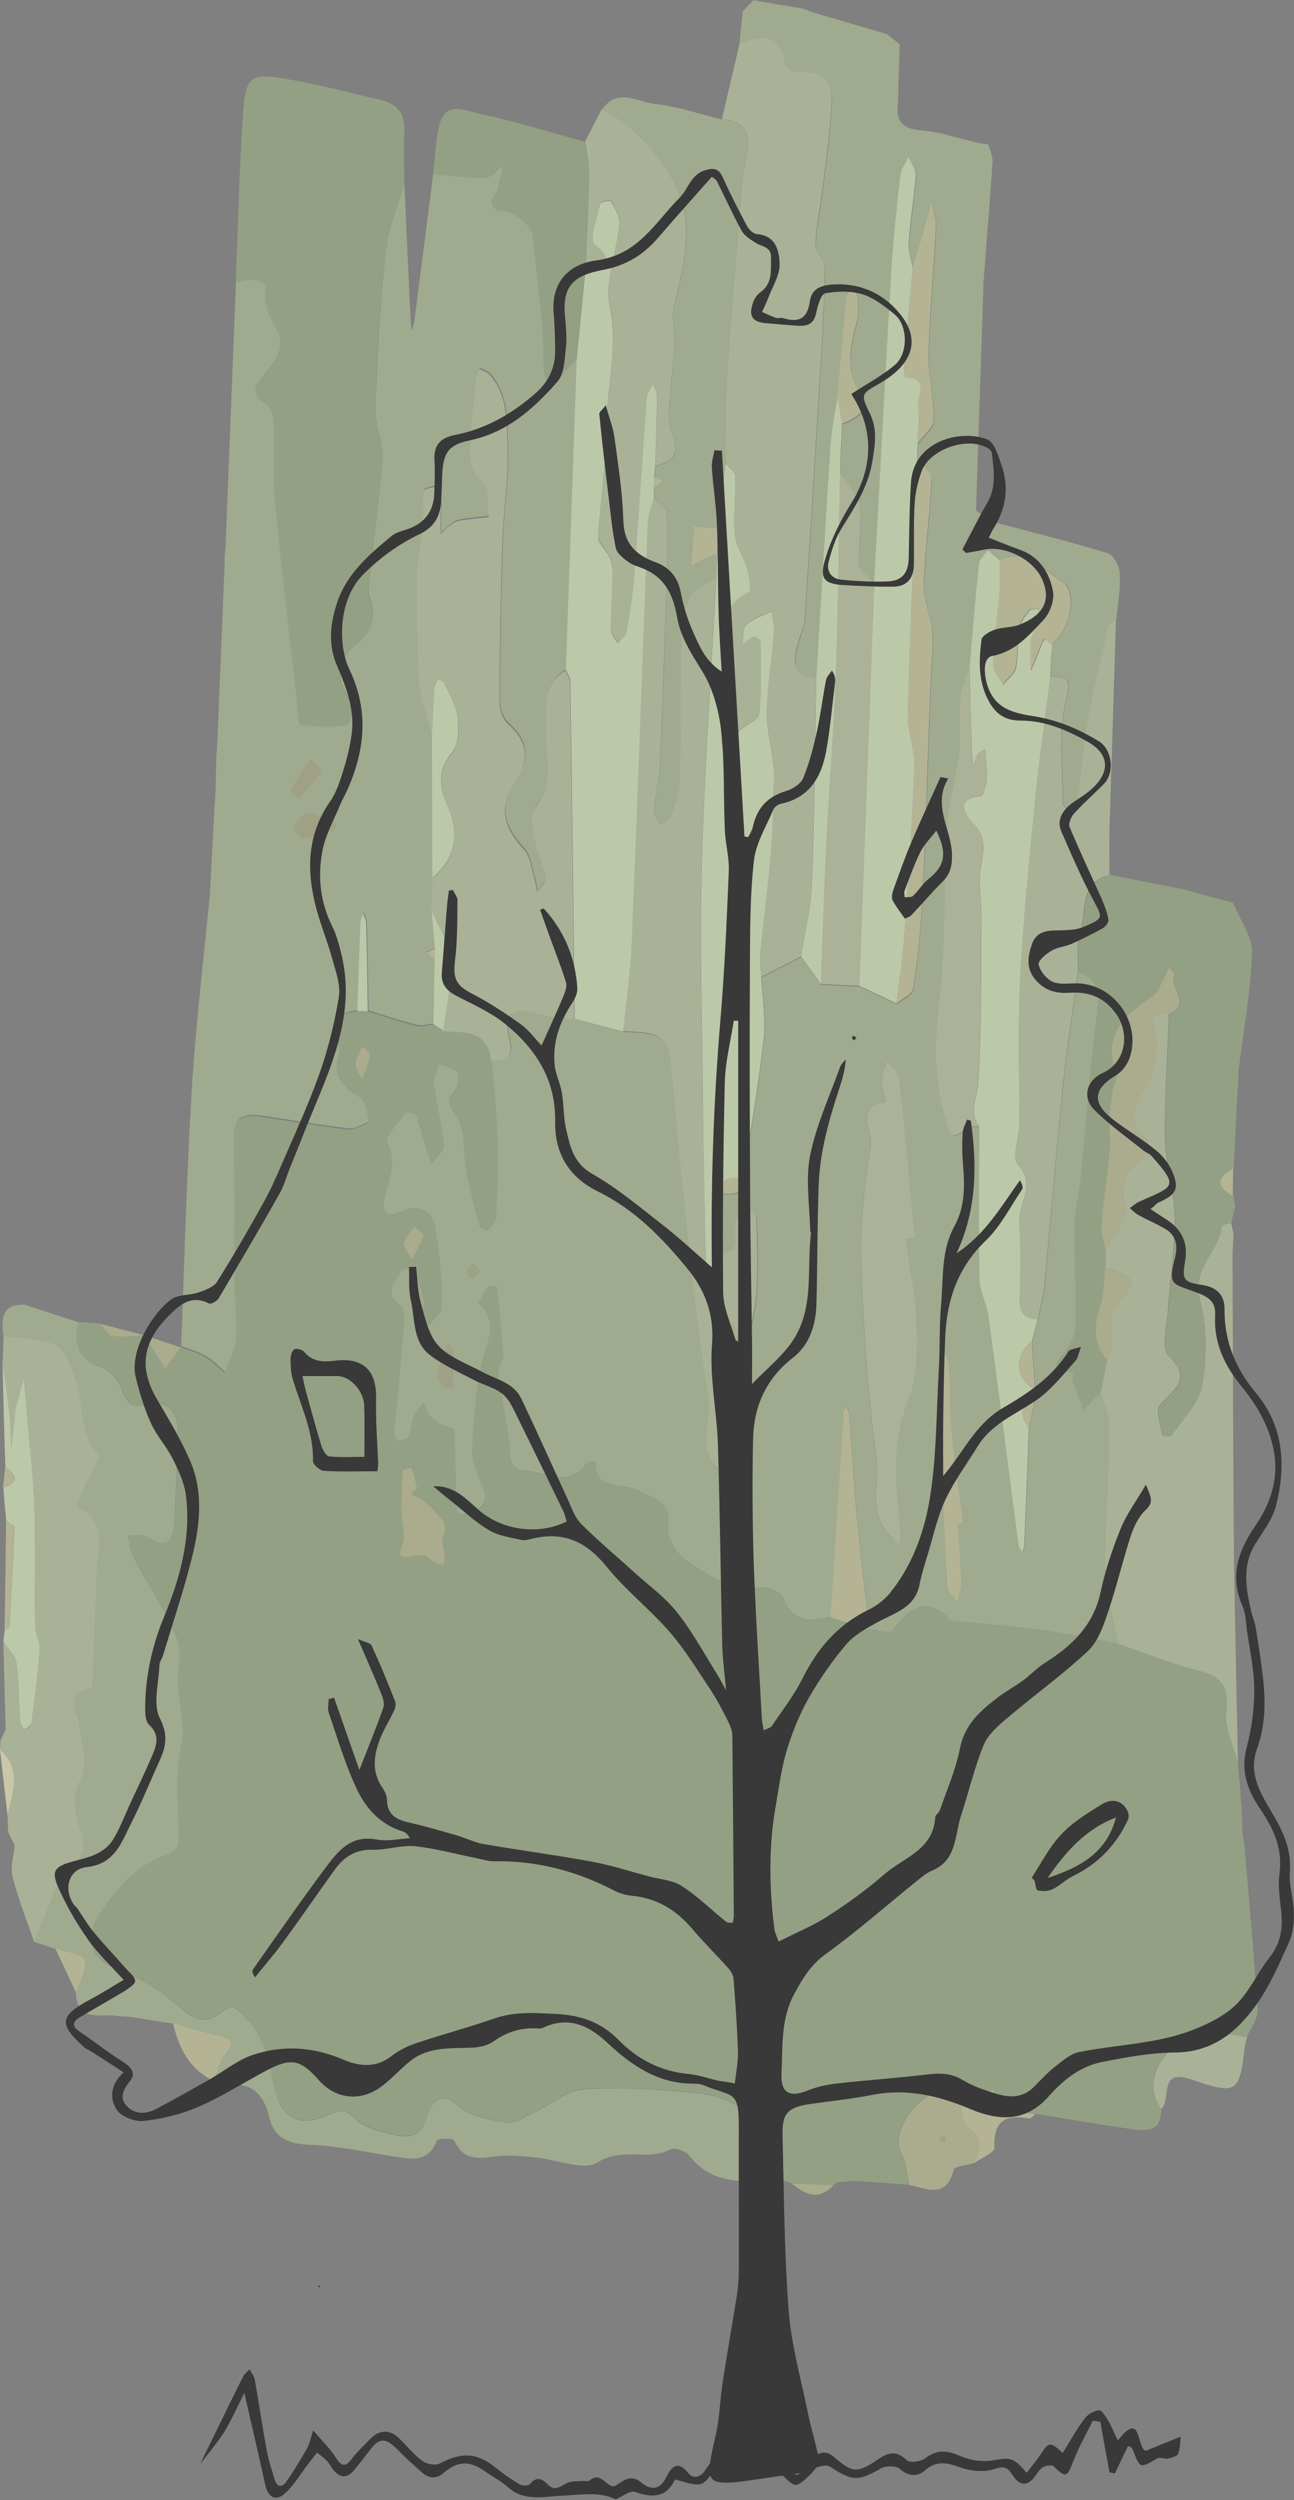 <?xml version="1.0" encoding="utf-8"?>
<!-- Generator: Adobe Illustrator 23.0.0, SVG Export Plug-In . SVG Version: 6.00 Build 0)  -->
<svg version="1.1" id="Layer_1" xmlns="http://www.w3.org/2000/svg" xmlns:xlink="http://www.w3.org/1999/xlink" x="0px" y="0px"
	 viewBox="0 0 618.6 1194.9" style="enable-background:new 0 0 618.6 1194.9;" xml:space="preserve">
<rect x="0" y="0" width="618.6" height="1194.9" fill="#808080" stroke="none"/>
<style type="text/css">
	.st0{fill:#93A084;}
	.st1{fill:#9FAA8F;}
	.st2{fill:#A9B297;}
	.st3{fill:#BCC9A9;}
	.st4{fill:#ABAB8E;}
	.st5{fill:#B4B495;}
	.st6{fill:#CAC7A8;}
	.st7{fill:#E2E4E9;}
	.st8{fill:#ECEFF4;}
	.st9{fill:#A0A184;}
	.st10{fill:#ABB297;}
	.st11{fill:#393939;}
</style>
<g>
	<g>
		<path class="st0" d="M591.8,842.7c0.1,1.7,0.3,3.4,0.4,5.1c0.4,5.3,0.9,10.5,1.3,15.8c0.2,4.3,0.3,8.6,0.5,12.9
			c0.3,1.8,0.6,3.6,0.9,5.5c2.2,26.1,4.6,52.3,6.3,78.4c0.3,4.2-3.2,8.7-5,13c-3.4-0.3-6.9-1.4-10.2-0.9c-8.7,1.4-19.9,0.7-25.3,5.9
			c-7.2,6.9-13.7,17.9-5.6,29.5c0.3,11.5-7.5,10.7-15,9.6c-15.1-2.2-30.1-4.8-45.2-7.2c-5.9-0.9-11.9-1.8-17.8-2.8
			c-0.7-3.1-1.5-6.1-2.2-9.2c-3.6,2.1-7.2,4.1-10.8,6.2c-1.7,0-3.5-0.1-5.2-0.1c-3.1-1.8-6.5-5.4-9.3-5
			c-11.2,1.6-24.5,19.6-18.8,30.1c2.3,4.3,2.5,9.8,3.6,14.7c-8.8-0.6-17.6-1.3-26.4-1.9c-2.7,0.3-5.3,0.6-8,0.8
			c-0.4,0.6-0.9,1-1.7,1.1c-6.7-0.2-13.4-0.5-20.1-0.7c-1.4-0.5-2.8-1-4.1-1.4c-5.3-21.8-15.7-39.3-40.2-41.8
			c-18.1-1.9-36.6-2.9-54.7-1.9c-8,0.5-15.6,7.2-23.5,10.9c-4.3,2-9.1,5.5-13.3,4.9c-7.9-1.1-17.2-2.7-22.9-7.6
			c-10.2-8.8-13.9,0-15.6,5.4c-2.7,8.8-8.2,9.8-14.8,8.3c-6.9-1.7-15-3.5-19.7-8.1c-5.2-5.2-7.9-3.4-12.9-1.3
			c-13.2,5.5-21.7,1.8-25.1-12.3c-3-12.4-3.9-24-14-34.5c-5.9-6.1-7.1-5.8-12.1-2c-6.7,5.1-12.1,3.4-18.4-2
			c-7.6-6.5-16-13-25.1-16.5c-19.2-7.2-23.6-15.9-12.2-32.1c7.8-11.2,17.2-21.4,31.3-25.6c1.9-0.5,4.3-3.4,4.4-5.2
			c0.6-15.7-2.1-31.2,1.4-47.1c2-8.9-1.2-18.9-1.6-28.5c-0.4-7.7,2.1-16.3-0.6-22.8C79,769.1,70.7,757,63.9,744.1
			c-1.6-3.1-1.9-7-2.7-10.5c3.2,0.2,7.1-0.7,9.4,0.8c9.8,6.4,12.5,1.4,12.9-7.4c0.7-14.3,1.2-28.6,1.6-42.9c0.3-10-5.7-15-14.6-12.9
			c-8.7,2.1-10.1-2.2-12.7-8.3c-1.5-3.7-5.1-8-8.6-9.2c-10.4-3.5-14.4-9.9-11.5-21.8c3.4,0.2,6.9,0.5,10.3,0.7c2,2,3.8,5.5,6,5.8
			c4.9,0.7,10-0.1,15-0.3l-0.1-0.1c3.4,5.3,6.8,10.6,10.2,15.9c2.4-3.4,4.9-6.7,7.3-10.1c0,0-0.1,0.1-0.1,0.1
			c3.9,1.5,8.1,2.6,11.7,4.7c3.4,2,6.2,4.9,9.2,7.5c1.8-5,4.9-9.9,5.3-15c0.6-9.2-0.6-18.5-0.7-27.7c-0.2-22.3,0.2-44.6-0.4-66.9
			c-0.3-10.6,2.7-14.4,13.6-12.7c13.9,2.1,27.7,4.5,41.6,6.1c3.1,0.3,6.5-2.2,9.7-3.3c-1.5-3.9-1.8-9.6-4.6-11.4
			c-8-5.2-13.8-10.3-9.8-20.8c0.5-1.4-0.1-3.5-0.8-5c-5.8-10.9-0.1-14.7,9.8-16.1c1.7,0.1,3.3,0.1,5,0.2c7.7,2.3,15.4,4.9,23.2,6.9
			c2.5,0.6,5.5-0.4,8.2-0.7c1.6,1,3.2,2,4.7,3c10,0.7,21.5-1,23,13.9c1,13.7,2.4,27.4,2.9,41.1c0.4,11.7-0.2,23.4-0.8,35
			c-0.1,2.1-2.5,4.1-4.2,5.8c-0.2,0.2-3.4-1.3-3.7-2.5c-2.3-8.5-4.4-17-6.1-25.6c-1.8-9.2-0.3-20.5-5.2-27.1
			c-4.5-6-3.8-7.6-0.3-12.3c1.5-2,2.1-6.8,0.8-8.5c-1.7-2.2-5.8-2.6-8.8-3.8c-0.8,3.3-2.6,6.8-2.2,9.9c1.3,9.8,3.9,19.4,4.8,29.2
			c0.2,2.6-3.8,5.7-5.9,8.5c-0.9-2.4-2-4.8-2.7-7.3c-1.6-5.2-2.7-10.6-4.6-15.6c-0.4-1-4.8-1.8-5.3-1.2c-3.4,4.7-10.1,11.8-8.7,14.4
			c4.9,9.1,1,16.3-0.8,24.4c-1.3,5.7-1.9,12.9,8.8,7.8c6.8-3.2,13.7,0,15,7.7c2.1,12.7,3.4,25.6,3.1,38.4c-0.1,4-6.4,7.9-9.8,11.8
			c0.4-4.2,0.8-8.5,1.2-12.7c0-0.4,0.6-0.8,0.5-1.1c-1.6-5.5-3.1-11-5.1-16.4c-0.2-0.4-5.2-0.2-5.9,1c-3,5.1-9.2,10.3-0.7,16.6
			c1.9,1.4,1.9,6.3,1.7,9.4c-1.4,16.8-3.2,33.6-4.6,50.5c-0.1,1.7,1,3.5,1.5,5.2c1.9-0.8,4.8-1,5.5-2.4c1.4-3,1.4-6.7,2.6-9.9
			c0.9-2.3,2.8-4.1,4.3-6.1c1,2,1.7,4.3,3.1,5.9c1.5,1.8,3.6,3.2,5.6,4.3c2,1.1,6,1.5,6.1,2.4c0.7,11.1,0.7,22.3,1,33.4
			c0.1,2.3-0.1,5,1,6.8c0.4,0.8,4,0.1,5.9-0.5c6.7-2.2,8.5-6.2,5.5-13.1c-2.4-5.4-5-11.5-4.7-17.2c0.7-14.5,1.6-29.3,5.1-43.3
			c2.3-9.5,7.1-17.6-1.8-26c-0.7-0.6,2.4-5.6,4.2-8.2c0.5-0.7,4.2-0.1,4.2,0.1c1.2,10.8,2.4,21.6,3,32.5c0.2,2.7-2.7,5.6-2.3,8.2
			c1.4,11,3.5,21.9,5.2,32.9c0.9,6-1.4,13.4,8.7,14.2c9.7,0.7,19.9,8,28.1-3.5c0.7-0.9,2.9-0.7,4.4-1.1c-0.5,14.3,12.1,10,19.2,13.5
			c7.9,3.9,17.5,4.9,15.7,18.3c-0.6,4.9,4.1,12.6,8.7,15.7c10.4,7.1,21.3,14.4,35.4,12.8c3.5-0.4,9.9,2.3,10.9,5
			c4.5,12.1,13.1,11.1,22.6,9c6,1.9,12,3.8,18.1,5.7c4,0.3,10.2,2.5,11.6,0.7c8.1-10.2,15.7-17.3,27.7-5.1c1.2,1.2,4.1,0.6,6.3,0.9
			c13,1.4,26,2.4,39,4.2c11.8,1.7,23.4,4.2,35.1,6.4c12.7,4.3,25.2,9.5,38.1,12.7c11.4,2.8,14.9,7.8,13.5,19.8
			C585.4,826.1,589.8,834.5,591.8,842.7z M196.7,714.3c0.9-1.2,1.8-2.3,2.7-3.5c-0.8-3.1-1.6-6.3-2.7-9.3c-0.1-0.2-4.2,0.6-4.2,1
			c-0.5,6.8-0.8,13.6-0.7,20.4c0,4.9,2.2,10.4,0.7,14.6c-2,5.5-2.2,7.2,4.1,6.3c2.4-0.3,5.7-1.3,7.2-0.1c10.1,8,9.7,3.1,7.8-5.6
			c-0.6-3.1,2.2-7.3,1-9.8c-2-4.1-5.8-7.3-9.2-10.5C201.6,716.2,199,715.5,196.7,714.3z M196.9,602.2c2.6-5.2,4.6-8.3,5.6-11.7
			c0.2-0.8-3-2.6-4.6-4c-1.7,2.6-4.1,5-4.9,7.9C192.6,595.9,194.8,598.2,196.9,602.2z M173,516.2c2-5.7,3.6-8.7,3.9-11.8
			c0.1-1.3-2.4-2.9-3.7-4.4c-1.1,2.8-2.7,5.6-3.3,8.5C169.7,510.1,171.2,511.9,173,516.2z"/>
		<path class="st1" d="M11.8,623.6c8.6,2.8,17.2,5.6,25.8,8.4c-2.8,11.9,1.2,18.3,11.5,21.8c3.6,1.2,7.1,5.5,8.6,9.2
			c2.5,6.2,4,10.4,12.7,8.3c8.9-2.1,14.9,2.9,14.6,12.9c-0.4,14.3-0.9,28.6-1.6,42.9c-0.4,8.8-3.2,13.8-12.9,7.4
			c-2.3-1.5-6.2-0.6-9.4-0.8c0.9,3.5,1.1,7.4,2.7,10.5c6.8,12.8,15.1,25,20.7,38.3c2.7,6.6,0.3,15.2,0.6,22.8
			c0.5,9.5,3.6,19.5,1.6,28.5c-3.5,15.9-0.8,31.4-1.4,47.1c-0.1,1.8-2.5,4.6-4.4,5.2c-14.1,4.1-23.4,14.4-31.3,25.6
			c-11.4,16.3-6.9,24.9,12.2,32.1c9.2,3.4,17.5,10,25.1,16.5c6.3,5.3,11.7,7,18.4,2c5.1-3.9,6.2-4.1,12.1,2
			c10.2,10.5,11.1,22.2,14,34.5c3.4,14.2,11.9,17.8,25.1,12.3c5.1-2.1,7.7-3.9,12.9,1.3c4.6,4.7,12.7,6.5,19.7,8.1
			c6.6,1.6,12.1,0.5,14.8-8.3c1.7-5.4,5.4-14.3,15.6-5.4c5.7,4.9,14.9,6.5,22.9,7.6c4.1,0.6,8.9-2.9,13.3-4.9
			c7.9-3.7,15.5-10.4,23.5-10.9c18.1-1.1,36.6,0,54.7,1.9c24.6,2.5,35,20,40.2,41.8c-16,0-32.8,3.4-44.8-12.2
			c-1.6-2.1-6.7-3.8-8.7-2.8c-10.8,5.7-23.1-1.2-34.8,6.2c-6.8,4.3-19.7-1.5-29.9-2.3c-6.4-0.6-13-1.4-19.3-0.5
			c-8.3,1.2-15.3,1.7-19.5-7.7c-0.5-1.1-7.8-1-8.2,0.1c-4.2,10.7-12.3,8.9-20.6,7.6c-13.5-2.1-27-5.1-40.6-5.6
			c-10.1-0.4-16.8-3.4-19-13.2c-2.8-12.4-9.9-17.2-22.3-15.2c-1.4,0.2-3-1.3-4.5-2c1.8-4.3,2.7-9.3,5.5-12.8c4-5,4-7.1-2.6-8.6
			c-7.5-1.7-14.8-4-22.2-6.1c-7-1.1-13.9-2.2-20.9-3.3c-1.7-0.1-3.4-0.2-5.1-0.3c-7.9-1.6-19.6,3.7-20.3-11.1
			c1.6-5.3,5.3-11.2,4-15.6c-0.9-2.9-9-3.6-13.9-5.4c-3.4-1.1-6.8-2.3-10.2-3.4c4.8-11.8,9.5-23.6,14.4-35.3
			c0.1-0.3,0.7-0.5,1.1-0.7c9.5-3.9,9.2-9.9,6.1-18.8c-2.3-6.6-3-15.9,0-21.5c5.3-9.7,0.9-18,0-26.7c-0.8-7.2-8.2-15.1,5.2-18.2
			c0.9-0.2,1.1-4.8,1.3-7.3c0.7-16,1.2-32,1.8-48c0.4-11.5,5.4-24.4-9.4-31.6c-0.3-0.2,1.7-5.6,3-8.5c2.4-5.6,8.7-14.3,7-16.3
			c-9.2-10.6-6.6-23.8-10.6-35.4c-2.1-6.1-4.5-14.4-9.3-16.8c-7.3-3.7-16.7-3.2-25.2-4.5C0.6,630.5,0.5,623.2,11.8,623.6z"/>
		<path class="st2" d="M591.8,842.7c-2-8.2-6.4-16.7-5.5-24.5c1.4-12-2.1-17-13.5-19.8c-13-3.2-25.4-8.4-38.1-12.7
			c-2.2-10.7-5.6-21.3-6.2-32.1c-0.8-14.1,0.5-28.4,0.9-42.5c0.3-10.1,1.2-20.2,0.8-30.3c-0.2-5.1-2.6-10.2-4.1-15.3
			c1.1-5.2,2.1-10.3,3.2-15.5c4.6-8.7-2.4-19.2,6.2-28.1c8.7-9,6.9-11.6-7.2-16.2c0.1-2.6,0.2-5.2,0.3-7.8
			c3.4-7.3,10.8-15.8,9.2-21.7c-3.1-11.3,0.6-16.6,8.5-22.6c2-1.5,2.9-8.7,1.7-9.5c-10-6.6-5.7-16-2-21.7c6.7-10.4,8-20.3,5.7-31.8
			c-1.3-6.1-0.6-6.2,7.1-6.2c-0.7,19.9-2.2,39.9-1.9,59.8c0.2,12.6,4.6,25.1,4.7,37.7c0.1,15.5-2.4,31-3.5,46.5
			c-0.5,6.7-2.9,16.4,0.4,19.6c11.9,11.5,2.3,16.1-4.1,23.6c-2.2,2.6,0.4,9.4,1.1,14.2c0.1,0.4,3.9,1.1,4.3,0.5
			c5.4-8,13.4-15.7,14.9-24.5c2.2-13.3,2.2-28-1.2-40.9c-3.9-15,9.3-22.7,10.4-34.9c0.1-0.7,3-1.1,4.6-1.6c0.4,1.8,0.8,3.5,1.2,5.3
			c-0.2,3.5-0.4,7-0.5,10.5c0.2,48.4,0.3,96.9,0.7,145.3C590.4,778,591.2,810.4,591.8,842.7z"/>
		<path class="st0" d="M588.7,584.5c-1.6,0.5-4.6,0.9-4.6,1.6c-1.1,12.2-14.3,19.9-10.4,34.9c3.4,13,3.4,27.7,1.2,40.9
			c-1.5,8.8-9.5,16.5-14.9,24.5c-0.4,0.6-4.2-0.1-4.3-0.5c-0.8-4.8-3.3-11.6-1.1-14.2c6.4-7.5,16-12.1,4.1-23.6
			c-3.4-3.2-0.9-12.9-0.4-19.6c1.1-15.5,3.6-31,3.5-46.5c-0.1-12.6-4.5-25.1-4.7-37.7c-0.4-19.9,1.2-39.9,1.9-59.8
			c11.5-4.4-0.7-12.8,3-18.7c0.2-0.4-1.8-2.2-2.8-3.4c-1.8,3.7-3.5,7.6-5.6,11.2c-0.8,1.4-2.3,2.4-3.7,3.4
			c-12.6,8.9-22.9,18.6-15.9,36.2c0.7,1.9-1.3,4.7-1.7,7.2c-0.7,4.8-1.5,9.5-1.7,14.3c-0.2,5,0.5,10,0.1,15
			c-1.1,12.1-3,24.1-3.9,36.1c-0.3,4,1.3,8.1,2,12.2c-0.1,2.6-0.2,5.2-0.3,7.8c-0.8,6.3-0.6,12.8-2.5,18.7c-3,9.4-3.1,17.8,3.4,25.6
			c-1.1,5.2-2.1,10.3-3.2,15.5c-2.7,2.8-5.5,5.6-8.2,8.4c-1.7-4.6-3.5-9.1-5-13.7c-0.5-1.4,0.1-4.4,0-4.4
			c-14.2-1.4-5.4-6.6-2.3-11.6c2.1-3.4,3.5-7.8,3.6-11.7c0.1-16-0.7-32.1-0.5-48.1c0.1-7.2,2.3-14.4,3-21.6
			c2.4-24.9,4.1-49.8,7.2-74.6c1.2-10,3.3-19-8.5-23.6c0.2-6.4-1-13.4,1.1-19.2c3.3-9.6-0.9-23.7,14.1-27.4
			c11.9,2.4,23.8,4.8,35.7,7.1c3.5,1,6.9,1.9,10.4,2.9c4.2,1.1,8.4,2.3,12.7,3.4c3.2,8,9.3,16.1,9,23.9c-0.6,18.8-4.1,37.6-6.4,56.3
			c-0.2,4.3-0.4,8.7-0.7,13c-0.5,11.2-1.1,22.5-1.6,33.7c-7.7,4.3-8.2,8.6-0.2,13.1c0.3,1.7,0.6,3.5,0.9,5.2
			C589.7,579.4,589.2,581.9,588.7,584.5z"/>
		<path class="st2" d="M1.7,638.5c8.5,1.3,17.9,0.8,25.2,4.5c4.7,2.4,7.1,10.7,9.3,16.8c4,11.5,1.4,24.8,10.6,35.4
			c1.7,1.9-4.6,10.6-7,16.3c-1.2,2.9-3.3,8.3-3,8.5c14.8,7.2,9.8,20.1,9.4,31.6c-0.6,16-1.1,32-1.8,48c-0.1,2.5-0.3,7.1-1.3,7.3
			c-13.4,3.1-6,11-5.2,18.2c0.9,8.7,5.3,17,0,26.7c-3.1,5.6-2.3,15,0,21.5c3.1,8.9,3.4,14.9-6.1,18.8c-0.4,0.2-0.9,0.4-1.1,0.7
			c-4.8,11.8-9.6,23.5-14.4,35.3c-3.5-10.3-7.7-20.6-10.3-31.1c-1.2-4.6,0.6-10,1-15c-1-2.1-2.1-4.3-3.1-6.4
			c-0.1-2.6-0.2-5.2-0.3-7.8c2.7-10.9,7-22-3.6-31.4c0.1-1.6,0.2-3.1,0.3-4.7c0.8-1.7,1.6-3.4,2.4-5.1c-0.4-13.9-0.7-27.8-1.1-41.7
			c2.2,3.2,5.8,6.3,6.2,9.8c1.3,9.3,1.2,18.9,1.8,28.3c0.1,1.4,1.2,2.7,1.9,4.1c1.2-1.1,3.3-2.1,3.5-3.3c1.6-11.7,3.1-23.4,4-35.1
			c0.3-3.7-2.1-7.5-2.2-11.2c-0.3-19.1,0.3-38.2-0.4-57.3c-0.6-15.6-2.5-31.1-3.8-46.7c-0.4-4.7-0.8-9.4-1.2-14.1
			c-1.4,5-2.8,10-4.1,15c-0.2,0.8,0,1.7-0.1,2.6c-0.6,5.5-1.3,11-1.9,16.5c-0.2-5.5-0.1-11.1-0.7-16.5c-0.9-8.5-2.3-16.9-3.4-25.4
			C1.4,647.1,1.6,642.8,1.7,638.5z"/>
		<path class="st3" d="M1.2,651.4c1.2,8.5,2.5,16.9,3.4,25.4c0.6,5.5,0.5,11,0.7,16.5c0.6-5.5,1.3-11,1.9-16.5
			c0.1-0.9-0.1-1.8,0.1-2.6c1.3-5,2.7-10,4.1-15c0.4,4.7,0.8,9.4,1.2,14.1c1.3,15.6,3.2,31.1,3.8,46.7c0.7,19.1,0.1,38.2,0.4,57.3
			c0.1,3.8,2.4,7.6,2.2,11.2c-0.9,11.7-2.4,23.4-4,35.1c-0.2,1.2-2.3,2.2-3.5,3.3c-0.6-1.4-1.8-2.7-1.9-4.1
			c-0.6-9.4-0.5-19-1.8-28.3c-0.5-3.5-4.1-6.5-6.2-9.8c0.2-2,0.4-3.9,0.7-5.9c0.8-0.3,2.2-0.6,2.2-1c0.9-16,1.8-32,2.4-48
			c0-0.8-2.6-1.8-3.9-2.7c-0.5-5.3-1-10.6-1.4-15.9c6.9-2.6,7-5.8,1-9.7C2,684.8,1.6,668.1,1.2,651.4z"/>
		<path class="st4" d="M434.6,1044.3c-1.1-4.9-1.3-10.4-3.6-14.7c-5.8-10.5,7.6-28.5,18.8-30.1c2.8-0.4,6.2,3.2,9.3,5
			c1.2,4.2,1.2,10.1,3.9,12.1c7.6,5.4,6.1,10.9,2.6,17.3c-3.4,1-9.2,1.4-9.7,3.2C452.3,1051.2,442.9,1046,434.6,1044.3z M451.2,1024
			c0.3-0.7,1.1-1.6,0.9-2.1c-0.2-0.5-1.3-0.7-2-1.1c-0.3,0.7-1.1,1.6-0.9,2.1C449.3,1023.5,450.4,1023.7,451.2,1024z"/>
		<path class="st2" d="M555.1,1008c-8-11.7-1.5-22.6,5.6-29.5c5.4-5.2,16.6-4.5,25.3-5.9c3.3-0.5,6.8,0.5,10.2,0.9
			c-0.3,1.3-0.8,2.5-1,3.8c-2.7,22.9-3.5,24.2-25.4,16.7C553.3,988.1,560.3,1003.6,555.1,1008z"/>
		<path class="st5" d="M465.5,1034c3.5-6.4,5-11.9-2.6-17.3c-2.8-2-2.7-8-3.9-12.1c1.7,0,3.5,0.1,5.2,0.1c4.3,1,8.7,2,13,3
			c5.9,0.9,11.9,1.8,17.8,2.8c-1,0.7-2.2,2.2-3,2.1c-11.4-2.2-17.3,1.1-16.6,14C475.5,1028.8,469,1031.5,465.5,1034z"/>
		<path class="st5" d="M82.8,967.1c7.4,2.1,14.7,4.4,22.2,6.1c6.6,1.5,6.6,3.6,2.6,8.6c-2.8,3.5-3.7,8.5-5.5,12.8
			C90.7,989,85.4,979,82.8,967.1z"/>
		<path class="st5" d="M2.9,727.2c1.4,0.9,4,1.8,3.9,2.7c-0.6,16-1.4,32-2.4,48c0,0.4-1.5,0.6-2.2,1C2.5,761.6,2.7,744.4,2.9,727.2z
			"/>
		<path class="st5" d="M26.5,931.4c4.9,1.7,13,2.4,13.9,5.4c1.3,4.4-2.4,10.3-4,15.6C33.1,945.4,29.8,938.4,26.5,931.4z"/>
		<path class="st6" d="M0,836.3c10.6,9.4,6.2,20.5,3.6,31.4C2.4,857.2,1.2,846.8,0,836.3z"/>
		<path class="st4" d="M378.4,1043.6c6.7,0.2,13.4,0.5,20.1,0.7C391.5,1052.1,384.9,1048.9,378.4,1043.6z"/>
		<path class="st5" d="M593.5,863.6c-0.4-5.3-0.9-10.5-1.3-15.8C592.7,853.1,593.1,858.4,593.5,863.6z"/>
		<path class="st5" d="M2.4,701.5c6.1,3.9,6,7.2-1,9.7C1.8,708,2.1,704.8,2.4,701.5z"/>
		<path class="st4" d="M400.2,1043.2c2.7-0.3,5.3-0.5,8-0.8C405.5,1042.7,402.8,1042.9,400.2,1043.2z"/>
		<path class="st6" d="M2.7,826.5c-0.8,1.7-1.6,3.4-2.4,5.1C1.1,829.9,1.9,828.2,2.7,826.5z"/>
		<path class="st6" d="M3.9,875.5c1,2.1,2.1,4.3,3.1,6.4C6,879.8,4.9,877.6,3.9,875.5z"/>
		<path class="st5" d="M56.7,963.5c1.7,0.1,3.4,0.2,5.1,0.3C60.1,963.7,58.4,963.6,56.7,963.5z"/>
		<path class="st5" d="M595,882c-0.3-1.8-0.6-3.6-0.9-5.5C594.4,878.3,594.7,880.2,595,882z"/>
		<path class="st1" d="M353.5,21.2c0.5-5.2,1-10.5,1.5-15.7c1.7-1.8,3.5-3.6,5.2-5.4c7.8,1.3,15.6,2.7,23.4,4
			c1.8,0.6,3.5,1.3,5.3,1.9c11.7,3.4,23.4,6.9,35.1,10.3c2,1.6,4.1,3.2,6.1,4.9c-0.3,9.5-0.6,19.1-0.8,28.6
			c-1.6,11.9,6.8,12.2,14.9,12.9c1.7,0.3,3.4,0.6,5.1,0.9c6.1,1.6,12.1,3.1,18.2,4.7c1.7,0.3,3.3,0.5,5,0.8c0.7,2.8,2.2,5.6,2,8.3
			c-1.3,19.1-2.9,38.3-4.3,57.4c-1.2,36.4-2.4,72.8-3.6,109.2c2.4,1.7,4.9,3.5,7.3,5.2c18.6,5,37.3,9.6,55.7,15.2
			c2.7,0.8,5.5,6.2,5.7,9.5c0.4,7.3-0.9,14.7-1.6,22c-1.2,1-3.2,1.8-3.5,3c-3.6,15.7-7.4,31.3-10.3,47.2
			c-2.1,12.1-2.8,24.4-4.5,36.5c-0.3,1.9-3.1,3.4-4.7,5c-0.9-1.3-2.5-2.6-2.5-3.9c0.1-16.5-2.3-33.7,1.6-49.3
			c2.7-10.8,0.3-10.8-7.5-10.9c0.2-5.2,0.4-10.4,0.6-15.7c9.1-7.1,12.6-24.9,5.2-29.7c-8.9-5.8-16.8-16.1-29.8-10.2
			c-2-1.7-3.9-3.4-5.9-5.1c-1.5,2.2-4.1,4.3-4.3,6.7c-1.8,16.6-3.1,33.3-4.5,49.9c-1.4,4.5-3.7,9-4.1,13.6
			c-0.7,9.2,0.3,18.6-0.7,27.7c-1.3,11.5-5,22.8-5.7,34.4c-1.7,29.3-0.6,58.9-4.1,88c-2.2,17.9-1.6,34.5,3.2,51.6
			c1.8,6.4,2.2,11.8,10,4.9c1.3-1.2,4.1-0.7,6.2-1.1c0,24.4-0.3,48.7,0.1,73.1c0.1,5.8,3.4,11.4,4.2,17.2
			c4.9,36.5,9.6,73.1,14.4,109.6c0.2,1.3,1.2,2.5,1.9,3.7c0.3-1.2,0.7-2.5,0.8-3.7c0.8-18.6,1.5-37.2,2.2-55.8
			c0.9-4.3,1.8-8.7,2.8-13c0.1-1.7,0.1-3.3,0.2-5c-0.5-7.8-1-15.7-1.5-23.5c0.9-3.4,1.9-6.9,2.8-10.3c1.1-5.4,2.6-10.8,3.1-16.3
			c3-31.7,5.5-63.4,8.8-95.1c1.9-18.3,4.8-36.5,7.3-54.8c11.9,4.6,9.8,13.6,8.5,23.6c-3.1,24.8-4.8,49.7-7.2,74.6
			c-0.7,7.2-2.9,14.4-3,21.6c-0.2,16,0.6,32.1,0.5,48.1c0,3.9-1.5,8.3-3.6,11.7c-3.1,5-11.9,10.3,2.3,11.6c0.1,0-0.4,3,0,4.4
			c1.5,4.6,3.3,9.1,5,13.7c2.7-2.8,5.5-5.6,8.2-8.4c1.4,5.1,3.9,10.1,4.1,15.3c0.4,10.1-0.5,20.2-0.8,30.3
			c-0.4,14.2-1.7,28.4-0.9,42.5c0.6,10.8,4,21.4,6.2,32.1c-11.7-2.2-23.3-4.7-35.1-6.4c-12.9-1.8-26-2.8-39-4.2
			c-2.1-0.2-5.1,0.3-6.3-0.9c-12-12.3-19.6-5.1-27.7,5.1c-1.4,1.7-7.6-0.4-11.6-0.7c-0.4-4.7-0.6-9.4-1.1-14.1
			c-1.5-14-3.3-28-4.5-42c-1.4-15.5-2.2-31.1-3.4-46.6c-0.1-1.5-1.2-2.9-1.8-4.4c-0.3,1.6-0.9,3.2-1,4.9
			c-2.1,32.1-4.2,64.2-6.2,96.4c-9.5,2.1-18.1,3.1-22.6-9c-1-2.7-7.3-5.4-10.9-5c-14.1,1.6-25-5.7-35.4-12.8
			c-4.6-3.1-9.3-10.8-8.7-15.7c1.7-13.4-7.9-14.4-15.7-18.3c-7.1-3.5-19.7,0.8-19.2-13.5c-1.5,0.3-3.7,0.1-4.4,1.1
			c-8.2,11.5-18.4,4.2-28.1,3.5c-10.2-0.8-7.8-8.1-8.7-14.2c-1.6-11-3.8-21.9-5.2-32.9c-0.3-2.6,2.5-5.5,2.3-8.2
			c-0.6-10.8-1.8-21.7-3-32.5c0-0.2-3.7-0.8-4.2-0.1c-1.8,2.6-4.9,7.6-4.2,8.2c8.9,8.4,4.2,16.6,1.8,26c-3.5,14-4.4,28.8-5.1,43.3
			c-0.3,5.7,2.3,11.8,4.7,17.2c3,6.8,1.2,10.8-5.5,13.1c-1.9,0.6-5.5,1.3-5.9,0.5c-1.1-1.8-0.9-4.5-1-6.8c-0.3-11.1-0.4-22.3-1-33.4
			c-0.1-0.9-4.1-1.3-6.1-2.4c-2.1-1.1-4.1-2.5-5.6-4.3c-1.4-1.7-2.1-3.9-3.1-5.9c-1.5,2-3.4,3.9-4.3,6.1c-1.2,3.2-1.2,6.8-2.6,9.9
			c-0.7,1.4-3.6,1.6-5.5,2.4c-0.5-1.7-1.6-3.5-1.5-5.2c1.5-16.8,3.3-33.6,4.6-50.5c0.3-3.2,0.2-8-1.7-9.4
			c-8.4-6.3-2.3-11.4,0.7-16.6c0.7-1.2,5.7-1.4,5.9-1c2,5.3,3.5,10.9,5.1,16.4c0.1,0.3-0.5,0.7-0.5,1.1c-0.4,4.2-0.8,8.5-1.2,12.7
			c3.5-3.9,9.7-7.8,9.8-11.8c0.3-12.8-1-25.7-3.1-38.4c-1.3-7.7-8.2-10.9-15-7.7c-10.7,5.1-10.2-2.1-8.8-7.8
			c1.9-8.2,5.7-15.4,0.8-24.4c-1.4-2.6,5.3-9.7,8.7-14.4c0.5-0.6,4.9,0.2,5.3,1.2c1.9,5.1,3.1,10.4,4.6,15.6
			c0.7,2.5,1.8,4.8,2.7,7.3c2.1-2.9,6.1-5.9,5.9-8.5c-0.9-9.8-3.5-19.4-4.8-29.2c-0.4-3.2,1.4-6.6,2.2-9.9c3,1.2,7.1,1.6,8.8,3.8
			c1.3,1.7,0.7,6.4-0.8,8.5c-3.5,4.7-4.2,6.2,0.3,12.3c4.9,6.7,3.4,18,5.2,27.1c1.7,8.6,3.8,17.1,6.1,25.6c0.3,1.1,3.5,2.7,3.7,2.5
			c1.7-1.7,4-3.8,4.2-5.8c0.6-11.7,1.2-23.4,0.8-35c-0.4-13.7-1.9-27.4-2.9-41.1c7.9,0.5,10.8-2,8.7-10.6
			c-1.9-7.9-1.5-15.8,11.1-12.2c6.5,1.8,13.4,2.3,20.1,3.4c7.7,2,15.3,4,23,6c10,1,21.8-1,23.1,14.3c2,22.3,3.9,44.5,6.4,66.8
			c3.5,31.1,6.3,62.2,11.6,93c2.3,13.4-9.2,32.5,13.1,39.5c0.2,0.1,0.2,0.8,0.4,1.2c0.7,2.2,1.4,4.5,2.1,6.7
			c1.2-2.5,3.3-5.1,3.3-7.6c0.2-20.9-0.4-41.8,0.1-62.6c0.2-8.4,3.3-16.8,3.8-25.2c0.7-12.1,0.7-24.4,0-36.5
			c-0.1-2.4-4.3-4.6-6.6-6.9c-1,3.1-2.1,6.2-3.1,9.3c-1.7,5.2,3.8,14.4-7.8,14.1c0.2-9.5,0.5-18.9,0.7-28.4
			c5.5,0.3,11.1,0.7,10.5-7.5c3.3-22,7.2-44,9.7-66.1c1.1-9.8-0.6-20-1.1-30c6.3-3.2,12.6-6.5,18.9-9.7c3.2,4.4,6.3,8.8,9.5,13.2
			c6.2,0.3,12.3,0.6,18.5,0.9c5.9,2.8,11.8,5.6,17.8,8.4c2.7-2.3,7.5-4.4,7.9-7c2.1-14.8,3.7-29.6,4.5-44.5
			c1.6-33.8,2.6-67.6,3.8-101.3c0.3-8.1,1.5-16.3,0.9-24.3c-0.6-7.8-4.3-15.5-4.1-23.2c0.5-16.8,3-33.6,3.7-50.5
			c0.1-3-4.5-6.2-6.9-9.3c0.1-2.6,0.2-5.1,0.3-7.7c2.7-3.7,7.5-7.3,7.6-11.1c0.2-10.6-2.7-21.2-2.4-31.8c0.5-20.3,2.5-40.5,3.5-60.8
			c0.2-3.8-1.4-7.7-2.1-11.6c-1,3.8-1.9,7.7-3,11.5c-1.9,6.8-4,13.5-6,20.2c-0.7-4.1-2.2-8.3-1.9-12.3c0.8-10.7,2.6-21.4,3.3-32.1
			c0.2-2.8-2.2-5.8-3.4-8.7c-1.4,2.9-3.6,5.7-3.9,8.7c-1.8,15.9-3.5,31.7-4.4,47.7c-2.9,49.1-5.5,98.1-8.1,147.2
			c-2.5-3-6.9-5.8-7.2-8.9c-0.7-9.3,1.5-18.9,0.2-28.1c-0.8-5.6-6.1-10.5-9.4-15.7c0.3-7.8,0.6-15.6,0.9-23.4
			c6.1-2.5,13.8-6.2,9.2-13.5c-7.5-11.8-5.4-22.7-2.2-34.6c1-3.5,0.9-7.4,0.7-11.1c-0.1-2.3-1.5-4.5-2.4-6.8c-1.1,2-2.9,3.9-3.1,6
			c-1.6,15.6-2.9,31.3-4.3,47c-1.1,7.6-2.8,15.2-3.3,22.9c-2.5,37.4-4.6,74.8-6.9,112.1c-12.5-1.7-10.7-9.8-8.3-18.3
			c1-3.5,2.5-7,2.8-10.5c2.5-36.7,4.8-73.4,7-110.2c1.1-19,2.3-37.9,2.7-56.9c0.1-4-4.6-8.1-4.5-12c0.5-9.9,2.6-19.7,3.8-29.5
			c1.5-12.4,3.2-24.7,3.9-37.2c0.7-12.2-3.9-15.9-16.2-15.5c-2,0.1-5.5-1.9-5.8-3.3C373.1,16.3,364.6,16,353.5,21.2z M433,592.2
			c1.4-0.2,2.8-0.3,4.2-0.5c-2.4-25.5-4.7-51-7.5-76.4c-0.3-3-3.8-5.6-5.9-8.4c-0.8,3.3-2.3,6.6-2.4,9.9c-0.1,3.3,1.2,6.7,1.9,10
			c-15.6,2-6,13.9-7.1,20.6c-3,18.4-5.2,37.3-4.6,55.9c1,31.1,3.1,62.3,7.3,93.1c1.8,12.9-4.7,28.1,7.9,38.9c1.2,1,2,2.4,2.9,3.6
			c0.2-1.8,0.8-3.7,0.7-5.5c-1.8-21.4-5.2-42.3,3.6-63.7c4.7-11.4,4.3-25.5,4-38.3C437.8,618.3,434.8,605.3,433,592.2z M457.8,728.3
			c0.9-0.1,1.8-0.2,2.7-0.3c-1.8-13.9-4-27.7-5.3-41.6c-1.1-11.6-1-23.2-1.6-34.8c-0.1-1.7-1.5-3.4-2.3-5.1c-0.9,1.7-2.6,3.4-2.6,5
			c0.1,13.3,0.5,26.7,1,40c0.9,22,1.8,44.1,3.1,66.1c0.2,2.8,3.1,5.4,4.7,8.1c0.7-3,2.2-6.1,2.1-9.1
			C459.3,747.2,458.4,737.7,457.8,728.3z M213,663.5c1-0.1,2-0.2,3.1-0.3c0.2-5.7,0.6-11.4,0.5-17.1c0-1.2-1.7-2.4-2.6-3.6
			c-1.6,4.6-3.9,9.2-4.6,14C208.9,658.6,211.6,661.2,213,663.5z M229.4,607.8c-1.4-1.6-2.3-2.8-3.3-3.9c-0.8,1.2-2.3,2.4-2.4,3.7
			c0,1.3,1.3,2.6,2.1,3.8C226.9,610.3,227.9,609.3,229.4,607.8z"/>
		<path class="st2" d="M515.3,464.6c-2.5,18.3-5.4,36.5-7.3,54.8c-3.2,31.7-5.8,63.4-8.8,95.1c-0.5,5.5-2.1,10.8-3.1,16.3
			c-9.7-0.4-8.6-7.1-8.5-13.8c0.3-10.7,0.5-21.4-0.4-32c-0.7-9.3,8.5-18.3-0.8-28.4c-3-3.2,0.7-12.2,0.8-18.6
			c0.2-23.5-0.7-47,0.5-70.5c1.5-28.6,4.4-57.1,7.2-85.6c1.9-19.5,4.8-38.9,7.2-58.3c7.8,0.1,10.2,0.1,7.5,10.9
			c-3.9,15.6-1.5,32.8-1.6,49.3c0,1.3,1.6,2.6,2.5,3.9c1.6-1.7,4.4-3.2,4.7-5c1.8-12.1,2.4-24.5,4.5-36.5
			c2.8-15.8,6.6-31.5,10.3-47.2c0.3-1.2,2.3-2,3.5-3c-1,33.3-2.1,66.7-3.1,100c-0.2,7.4,0,14.7,0,22.1c-15,3.7-10.7,17.7-14.1,27.4
			C514.3,451.2,515.5,458.1,515.3,464.6z"/>
		<path class="st7" d="M473.7,249.2c-2.4-1.7-4.9-3.5-7.3-5.2C468.8,245.7,471.2,247.4,473.7,249.2z"/>
		<path class="st1" d="M107.8,262.1c1.7-42.5,3.3-85,5-127.4c5.9-1.4,15.3-2.9,14.3,4.6c-1.3,9.9,5.2,15.3,6.9,22.8
			c1,4.4-2.4,10.8-5.7,14.7c-4.8,5.8-10.4,10-0.8,16.3c2,1.3,3.3,4.9,3.4,7.5c0.4,12.6-0.6,25.4,0.6,37.9c3.1,32.4,7,64.8,10.6,97.1
			c0.4,3.6,0.7,10.2,1.7,10.4c7.3,1.1,14.9,1.4,22.2,0.4c1.3-0.2,3.8-9.3,2.2-11.1c-9.2-10.4-5.9-20.6,2.2-27.4
			c8.6-7.2,9.3-13.9,6.2-23.1c-0.6-1.9-0.3-4.2-0.1-6.3c2.1-19.8,4.9-39.6,6.2-59.4c0.5-7.9-3.7-16.2-3.3-24.2c1-25,2.3-50.1,5-75
			c1.2-10.9,5.8-21.5,8.9-32.2c1,21.8,2,43.5,3,65.3c0.1,1.7,0.3,3.4,0.5,5.1c0.4-1.6,1-3.2,1.3-4.8c3-23.4,6-46.8,9-70.2
			c8.4,0.6,16.9,1.9,25.3,1.6c2.8-0.1,5.5-3.8,8.3-5.9c-1,4.1-1.8,8.3-3,12.3c-0.6,2-2.6,3.9-2.5,5.8c0.1,1.4,2.8,3.9,3.9,3.7
			c4.8-0.8,14.9,6.1,15.5,11.5c1.6,14.1,3.3,28.3,4.6,42.4c0.7,8,0.5,16,1.1,24c0.1,1.7,2,3.3,3,5c1.5-1.2,3-2.4,4.3-3.8
			c2.8-2.7,5.5-5.5,8.2-8.2c-1.7,49.4-3.5,98.8-5.2,148.3c-11.4,7.3-8.9,18.7-9.2,29.5c-0.3,12.1,4.1,24.7-5.2,36
			c-2.5,3-1.3,9.8-0.4,14.5c1.2,6.6,4.2,12.8,5.5,19.4c0.3,1.8-2.7,4.2-4.2,6.3c-0.5-2.1-0.8-4.2-1.4-6.2
			c-1.5-4.7-1.8-10.4-4.8-13.7c-10.9-11.8-12.4-21.3-3.6-34.1c6.5-9.5,4.6-18.4-4-25.9c-2.7-2.3-4.3-7.2-4.3-11
			c0.1-25.3,0.6-50.6,1.4-75.9c0.5-15.4,3.1-30.8,2.5-46.1c-0.4-11.6,0.2-24.3-8.5-34.1c-1.2-1.4-3.4-1.9-5.1-2.9
			c-0.4,1.8-1.1,3.6-1.3,5.4c-0.9,8.3-2.1,16.7-2.5,25.1c-0.4,8.3-2.7,16.7,5.8,23.9c3.2,2.8,2,10.8,2.7,16.5
			c-3.7,0.4-7.4,0.7-11,1.2c-2.1,0.3-4.3,0.6-6,1.6c-2.2,1.3-4,3.4-6,5.1c0-3-0.1-6-0.1-9.1c0-1.7,0.4-3.5,0.1-5.2
			c-0.6-2.7-1.4-5.5-2.8-7.8c-0.2-0.4-5,0.6-5.3,1.7c-0.8,2.5-0.1,5.5-0.2,8.3c-0.3,5.4-0.7,10.8-1.2,16.2c-0.5,4.7-1.8,9.3-1.8,14
			c0,17.2-0.3,34.5,0.9,51.7c0.6,9.1,4.1,18.1,6.3,27.1c0.1,22.6,0.2,45.2,0.3,67.9c-0.2,5.1-0.3,10.3-0.5,15.4
			c0.5,6.1,1.1,12.1,1.6,18.2c-1.3,0.7-2.6,1.3-3.9,2c1.2,1.1,2.5,2.3,3.7,3.4c-0.2,10.3-0.4,20.6-0.5,30.9
			c-2.8,0.3-5.7,1.3-8.2,0.7c-7.8-1.9-15.5-4.5-23.2-6.9c-0.2-14.1-0.5-28.1-0.8-42.2c0-1.5-1-3-1.5-4.6c-0.4,1.5-1.1,3-1.2,4.5
			c-0.6,14-1,28-1.5,42.1c-9.8,1.4-15.5,5.2-9.8,16.1c0.8,1.4,1.3,3.6,0.8,5c-4,10.5,1.8,15.6,9.8,20.8c2.8,1.8,3.2,7.5,4.6,11.4
			c-3.2,1.2-6.6,3.7-9.7,3.3c-13.9-1.6-27.7-4-41.6-6.1c-10.9-1.6-13.9,2.1-13.6,12.7c0.7,22.3,0.2,44.6,0.4,66.9
			c0.1,9.3,1.3,18.5,0.7,27.7c-0.3,5.1-3.4,10-5.3,15c-3-2.5-5.8-5.5-9.2-7.5c-3.6-2.1-7.8-3.2-11.7-4.7c1.6-41,2.6-82,5.1-123
			c1.9-30.9,5.6-61.6,8.6-92.4c0.7-13.9,1.5-27.8,2.2-41.7c0.2-2.6,0.4-5.2,0.5-7.8c0.1-5.2,0.3-10.4,0.4-15.6
			c0.2-3.5,0.4-6.9,0.6-10.4c1.1-27.8,2.3-55.5,3.4-83.3C107.3,267.3,107.5,264.7,107.8,262.1z M160,396.5c0.2-1,0.4-1.9,0.6-2.9
			c-4.4-1.7-8.7-4.3-13.1-4.6c-2.3-0.1-5.3,3.6-7,6.2c-0.4,0.7,3.1,5.6,4.3,5.5C150,400,155,398,160,396.5z M143,381.8
			c4.2-5.2,7.8-9.1,10.6-13.5c0.3-0.5-3.3-3.5-5.1-5.4c-3.1,4.7-6.3,9.4-9.2,14.2C139,377.5,140.8,379.1,143,381.8z"/>
		<path class="st2" d="M206.3,435.1c0.2-5.1,0.3-10.3,0.5-15.4c10.9-9,13.4-20.8,7.2-34.3c-4.1-9.1-4.9-17.2,2.4-25.9
			c3.1-3.7,3.2-11.2,2.4-16.6c-0.7-5.6-4-10.8-6.4-16.1c-0.4-0.9-1.8-1.3-2.7-1.9c-0.7,1.5-1.8,2.9-1.9,4.4
			c-0.6,7.5-0.8,15.1-1.2,22.7c-2.2-9-5.6-18-6.3-27.1c-1.2-17.2-0.9-34.5-0.9-51.7c0-4.6,1.3-9.3,1.8-14c0.6-5.4,0.9-10.8,1.2-16.2
			c0.2-2.8-0.6-5.8,0.2-8.3c0.4-1.1,5.1-2.1,5.3-1.7c1.4,2.4,2.2,5.1,2.8,7.8c0.4,1.6-0.1,3.4-0.1,5.2c0,3,0,6,0.1,9.1
			c2-1.7,3.8-3.8,6-5.1c1.7-1,4-1.3,6-1.6c3.7-0.5,7.4-0.8,11-1.2c-0.8-5.7,0.5-13.7-2.7-16.5c-8.5-7.2-6.1-15.6-5.8-23.9
			c0.4-8.4,1.6-16.7,2.5-25.1c0.2-1.8,0.8-3.6,1.3-5.4c1.7,0.9,3.9,1.5,5.1,2.9c8.7,9.8,8.1,22.5,8.5,34.1c0.6,15.3-2,30.7-2.5,46.1
			c-0.8,25.3-1.3,50.6-1.4,75.9c0,3.7,1.6,8.6,4.3,11c8.7,7.5,10.5,16.4,4,25.9c-8.7,12.8-7.2,22.3,3.6,34.1c3,3.3,3.4,9,4.8,13.7
			c0.6,2,0.9,4.1,1.4,6.2c1.5-2.1,4.6-4.5,4.2-6.3c-1.3-6.6-4.3-12.8-5.5-19.4c-0.9-4.8-2-11.5,0.4-14.5c9.3-11.3,4.9-23.9,5.2-36
			c0.2-10.8-2.3-22.3,9.2-29.5c0.8,1.9,2.2,3.9,2.2,5.8c0.8,53.7,1.4,107.4,2.1,161.1c-6.7-1.1-13.6-1.6-20.1-3.4
			c-12.6-3.6-13,4.3-11.1,12.2c2.1,8.6-0.8,11.2-8.7,10.6c-1.5-14.9-13-13.2-23-13.9c1.3-11.3,4.1-22.6,3.4-33.7
			C214.8,450.7,209.5,443,206.3,435.1z"/>
		<path class="st5" d="M397,773c2.1-32.1,4.1-64.2,6.2-96.4c0.1-1.6,0.6-3.3,1-4.9c0.6,1.5,1.7,2.9,1.8,4.4
			c1.2,15.5,2,31.1,3.4,46.6c1.2,14,3,28,4.5,42c0.5,4.7,0.8,9.4,1.1,14.1C409.1,776.8,403.1,774.9,397,773z"/>
		<path class="st4" d="M196.7,714.3c2.3,1.2,4.9,1.9,6.7,3.6c3.4,3.2,7.2,6.5,9.2,10.5c1.2,2.5-1.7,6.7-1,9.8
			c1.8,8.7,2.2,13.6-7.8,5.6c-1.5-1.2-4.8-0.2-7.2,0.1c-6.3,0.9-6.1-0.8-4.1-6.3c1.5-4.2-0.6-9.7-0.7-14.6
			c-0.1-6.8,0.2-13.6,0.7-20.4c0-0.5,4.1-1.2,4.2-1c1.1,3,1.9,6.2,2.7,9.3C198.5,712,197.6,713.1,196.7,714.3z"/>
		<path class="st3" d="M206.3,435.1c3.2,7.9,8.5,15.7,9,23.7c0.8,11.1-2.1,22.5-3.4,33.7c-1.6-1-3.2-2-4.7-3
			c0.2-10.3,0.4-20.6,0.6-30.9c0-1.8,0.1-3.6,0.1-5.4C207.4,447.2,206.8,441.1,206.3,435.1z"/>
		<path class="st3" d="M170.8,483.2c0.5-14,0.9-28,1.5-42.1c0.1-1.5,0.8-3,1.2-4.5c0.5,1.5,1.5,3,1.5,4.6
			c0.4,14.1,0.6,28.1,0.8,42.2C174.1,483.3,172.4,483.2,170.8,483.2z"/>
		<path class="st4" d="M68.8,638.1c5.8,2,11.7,3.9,17.5,5.9c-2.4,3.4-4.9,6.7-7.3,10.1C75.6,648.7,72.2,643.4,68.8,638.1z"/>
		<path class="st4" d="M47.9,632.7c7,1.8,14,3.7,21,5.5c-5,0.2-10.1,1.1-15,0.3C51.7,638.2,49.9,634.7,47.9,632.7z"/>
		<path class="st4" d="M196.9,602.2c-2.1-4-4.3-6.3-3.9-7.9c0.8-2.9,3.2-5.3,4.9-7.9c1.6,1.4,4.8,3.2,4.6,4
			C201.5,593.9,199.5,597,196.9,602.2z"/>
		<path class="st4" d="M477.2,1007.6c-4.3-1-8.7-2-13-3c3.6-2.1,7.2-4.1,10.8-6.2C475.7,1001.5,476.4,1004.6,477.2,1007.6z"/>
		<path class="st4" d="M173,516.2c-1.8-4.4-3.3-6.2-3.1-7.7c0.6-2.9,2.1-5.7,3.3-8.5c1.3,1.5,3.9,3.1,3.7,4.4
			C176.7,507.6,175.1,510.5,173,516.2z"/>
		<path class="st8" d="M103.1,363.5c-0.1,5.2-0.3,10.4-0.4,15.6C102.8,373.9,103,368.7,103.1,363.5z"/>
		<path class="st5" d="M591.1,524.7c0.2-4.3,0.4-8.7,0.7-13C591.6,516,591.4,520.4,591.1,524.7z"/>
		<path class="st5" d="M589.3,571.6c-8-4.5-7.5-8.9,0.2-13.1C589.5,562.8,589.4,567.2,589.3,571.6z"/>
		<path class="st4" d="M528.6,598c-0.7-4.1-2.3-8.2-2-12.2c0.9-12.1,2.8-24.1,3.9-36.1c0.5-4.9-0.3-10-0.1-15
			c0.2-4.8,1-9.6,1.7-14.3c0.4-2.5,2.5-5.3,1.7-7.2c-7.1-17.6,3.3-27.4,15.9-36.2c1.4-1,2.9-2,3.7-3.4c2.1-3.6,3.7-7.4,5.6-11.2
			c1,1.2,3,3,2.8,3.4c-3.7,5.9,8.6,14.3-3,18.7c-7.7,0-8.4,0.1-7.1,6.2c2.4,11.5,1,21.4-5.7,31.8c-3.7,5.7-8,15,2,21.7
			c1.2,0.8,0.3,8-1.7,9.5c-8,5.9-11.6,11.3-8.5,22.6C539.4,582.2,532,590.7,528.6,598z"/>
		<path class="st4" d="M529.3,650.1c-6.6-7.8-6.5-16.2-3.4-25.6c1.9-5.9,1.7-12.4,2.5-18.7c14,4.6,15.9,7.3,7.2,16.2
			C526.9,630.9,533.8,641.4,529.3,650.1z"/>
		<path class="st9" d="M451.1,1024c-0.7-0.3-1.8-0.5-2-1.1c-0.2-0.5,0.6-1.4,0.9-2.1c0.7,0.3,1.8,0.5,2,1.1
			C452.3,1022.5,451.5,1023.3,451.1,1024z"/>
		<path class="st0" d="M193.2,88c-3.1,10.7-7.8,21.3-8.9,32.2c-2.7,24.9-4.1,49.9-5,75c-0.3,8,3.9,16.2,3.3,24.2
			c-1.3,19.9-4,39.6-6.2,59.4c-0.2,2.1-0.6,4.4,0.1,6.3c3.1,9.2,2.4,15.9-6.2,23.1c-8.1,6.7-11.4,17-2.2,27.4
			c1.6,1.8-0.8,10.9-2.2,11.1c-7.3,1-14.9,0.7-22.2-0.4c-1.1-0.2-1.3-6.8-1.7-10.4c-3.6-32.4-7.6-64.7-10.6-97.1
			c-1.2-12.5-0.1-25.3-0.6-37.9c-0.1-2.6-1.4-6.2-3.4-7.5c-9.7-6.3-4.1-10.5,0.8-16.3c3.3-3.9,6.7-10.4,5.7-14.7
			c-1.7-7.6-8.2-12.9-6.9-22.8c1-7.5-8.3-6-14.3-4.6c1-24.9,1.6-49.8,3.1-74.7c1.6-26.1,2-26.2,28.5-21.2
			c12.2,2.3,24.3,5.7,36.4,8.3c9.1,1.9,13.3,6.8,12.6,16.3C192.9,71.5,193.3,79.8,193.2,88z"/>
		<path class="st2" d="M382.8,457.2c-6.3,3.2-12.6,6.5-18.9,9.7c-0.2-3.6-0.9-7.2-0.6-10.7c1.6-16.6,3.9-33.1,5.3-49.7
			c1-12.4,1.1-24.9,1.4-37.3c0.1-2.9-0.7-5.9-1.1-8.8c-0.9-7.1-2.7-14.2-2.4-21.3c0.5-12,2.5-23.9,3.4-35.9c0.3-3.7-0.7-7.5-1-11.2
			c-4.1,2-8.8,3.3-11.9,6.3c-1.9,1.8-1.4,6.2-2,9.4c1.6-1.3,3.1-3,5-3.7c0.8-0.3,3.5,1.3,3.5,2.1c0.2,11.6,0.7,23.3-0.5,34.8
			c-0.3,3.1-6.4,5.4-9.6,8.4c-1.4,1.3-2.1,3.4-2.9,5.2c-1.2,2.9-2.2,6-3.3,8.9c-0.8-3.5-2.2-7-2.2-10.5c0.2-14.1,0.6-28.1,1.5-42.2
			c0.6-10.4-1.7-22,11.4-27.8c1.2-0.5,0.2-7.7-0.8-11.6c-1.5-5.4-5.3-10.4-5.8-15.8c-0.8-9.4,0.4-18.9,0.1-28.3c-0.1-2-2.9-4-4.5-6
			c0.1-13.1-0.3-26.2,0.5-39.2c2-29.7,4.5-59.4,7-89.1c0.5-6.4,1.5-12.8,2.7-19.1c2-10-1-16.2-12-16.8c2.8-12,5.6-24,8.4-35.9
			c11.1-5.1,19.7-4.9,22,10c0.2,1.4,3.8,3.4,5.8,3.3c12.3-0.4,16.9,3.3,16.2,15.5c-0.7,12.4-2.4,24.8-3.9,37.2
			c-1.2,9.9-3.3,19.6-3.8,29.5c-0.2,3.9,4.5,8,4.5,12c-0.4,19-1.5,37.9-2.7,56.9c-2.2,36.7-4.5,73.5-7,110.2
			c-0.2,3.6-1.8,7-2.8,10.5c-2.5,8.5-4.2,16.6,8.3,18.3c-0.6,32.9-0.9,65.7-2.1,98.6C387.6,434.5,384.6,445.8,382.8,457.2z"/>
		<path class="st1" d="M345.1,57.1c11,0.6,13.9,6.8,12,16.8c-1.2,6.3-2.2,12.7-2.7,19.1c-2.5,29.7-5,59.4-7,89.1
			c-0.9,13-0.4,26.1-0.5,39.2c-1.2,10.4-2.3,20.8-3.5,31.2c-3.8-0.3-7.6-0.6-11.4-0.9c-0.5,6.3-1,12.6-1.4,18.9
			c3.2-1.7,6.5-3.4,9.7-5c0.7-0.3,1.7,0,2.6,0c-0.1,3.5-0.3,7-0.4,10.4c-4.4,3.3-10.8,5.7-12.9,10.1c-3,6.4-3.6,14.2-3.8,21.4
			c-0.6,22-0.2,44.1-0.8,66.1c-0.2,5.8-2.6,11.6-4.5,17.2c-0.5,1.5-3.1,2.3-4.8,3.5c-1.1-2-3.2-4.1-3-6.1c0.6-7.6,2.4-15.1,2.8-22.6
			c1.1-21.7,1.9-43.3,2.5-65c0.6-18.4,1-36.9,0.9-55.3c0-2.3-4.1-4.6-6.3-6.9c0.1-1.7,0.1-3.5,0.2-5.2c1.4-1,2.8-2,4.2-3
			c-1.3-0.7-2.7-1.4-4-2.2c0.1-1.7,0.3-3.4,0.4-5.1c8.7-2.2,11.9-5.5,7.9-15.6c-2.8-7.3-0.5-16.7-0.2-25.2c0.2-5.5,1.2-11,1.4-16.5
			c0.2-6.5-1.5-13.2-0.1-19.3c4.9-21.3,11-41.4-2.5-63c-8.5-13.8-18.4-23.6-32.2-30.7c7.3-10.8,17-3.8,25.3-2.8
			C323.7,50.8,334.4,54.5,345.1,57.1z"/>
		<path class="st2" d="M287.6,52.3c13.8,7.1,23.7,17,32.2,30.7c13.4,21.7,7.4,41.7,2.5,63c-1.4,6.1,0.3,12.9,0.1,19.3
			c-0.1,5.5-1.2,11-1.4,16.5c-0.3,8.5-2.6,17.9,0.2,25.2c3.9,10.2,0.8,13.5-7.9,15.6c0.3-11,0.8-22,0.9-33c0-2.3-1.1-4.6-1.7-6.9
			c-1.1,2.4-3,4.7-3.2,7.1c-2.1,28.4-3.8,56.9-6,85.3c-0.7,9-2.1,17.9-3.7,26.8c-0.3,2-2.7,3.6-4.2,5.3c-1.1-2.1-3.2-4.1-3.2-6.2
			c0-9.5,0.6-19,0.8-28.6c0-2.2-0.6-4.6-1.6-6.6c-1.6-3.2-5.4-6.3-5.3-9.3c0.9-17.5,3.9-35,3.9-52.4c0-19.3,5.7-38.1,1.6-58.1
			c-2.5-12.2,3.4-26,4.6-39.2c0.3-3.5-2.4-7.5-4.1-11c-0.2-0.4-4.8,0.4-5,1.2c-1.4,6.6-5.3,17.3-2.7,19.4
			c13.4,10.6-1.2,9.9-4.5,13.6c0.6-15.6,1.4-31.1,1.7-46.7c0.1-5.3-1.2-10.5-1.8-15.8C282.3,62.7,284.9,57.5,287.6,52.3z"/>
		<path class="st0" d="M279.7,67.8c0.6,5.3,1.9,10.5,1.8,15.8c-0.3,15.6-1.1,31.1-1.7,46.7c-1.4,13.8-2.7,27.6-4.1,41.5
			c-2.7,2.8-5.4,5.5-8.2,8.2c-1.4,1.3-2.9,2.5-4.3,3.8c-1.1-1.7-2.9-3.3-3-5c-0.6-8-0.3-16-1.1-24c-1.3-14.2-3-28.3-4.6-42.4
			c-0.6-5.4-10.7-12.3-15.5-11.5c-1.2,0.2-3.8-2.3-3.9-3.7c-0.1-1.9,1.9-3.8,2.5-5.8c1.2-4.1,2-8.2,3-12.3c-2.8,2.1-5.5,5.8-8.3,5.9
			c-8.4,0.2-16.9-1-25.3-1.6c1-8.1,1.2-16.4,3.2-24.2c2.9-11,12.2-6.4,18.4-5C245.8,57.9,262.7,63.1,279.7,67.8z"/>
		<path class="st7" d="M430.1,21.1c-2-1.6-4.1-3.2-6.1-4.9C426,17.9,428.1,19.5,430.1,21.1z"/>
		<path class="st7" d="M360.2,0c-1.7,1.8-3.5,3.6-5.2,5.4C356.7,3.6,358.4,1.8,360.2,0z"/>
		<path class="st7" d="M388.9,6c-1.8-0.6-3.5-1.3-5.3-1.9C385.3,4.7,387.1,5.3,388.9,6z"/>
		<path class="st2" d="M312.5,238.3c2.2,2.3,6.3,4.6,6.3,6.9c0.2,18.4-0.3,36.9-0.9,55.3c-0.7,21.7-1.4,43.4-2.5,65
			c-0.4,7.6-2.2,15.1-2.8,22.6c-0.1,1.9,2,4,3,6.1c1.7-1.1,4.3-2,4.8-3.5c2-5.6,4.4-11.4,4.5-17.2c0.7-22,0.2-44.1,0.8-66.1
			c0.2-7.2,0.8-15,3.8-21.4c2-4.4,8.4-6.8,12.9-10.1c-2.4,44.7-5.6,89.5-6.9,134.2c-1.1,37.5,0,75,0.4,112.5
			c0.4,31.1,1,62.2,1.9,93.3c0.1,4.3,2.8,8.5,4.3,12.8c0.6-4.1,1.5-8.2,1.8-12.3c0.3-5.9,0.1-11.7,0.1-17.6
			c11.6,0.3,6.1-8.9,7.8-14.1c1-3.1,2.1-6.2,3.1-9.3c2.3,2.3,6.5,4.5,6.6,6.9c0.6,12.1,0.7,24.4,0,36.5c-0.5,8.5-3.6,16.8-3.8,25.2
			c-0.5,20.9,0.1,41.8-0.1,62.6c0,2.5-2.2,5.1-3.3,7.6c-0.7-2.2-1.4-4.5-2.1-6.7c-0.1-0.4-0.1-1.1-0.4-1.2
			c-22.3-7.1-10.7-26.2-13.1-39.5c-5.3-30.7-8.2-61.9-11.6-93c-2.5-22.2-4.4-44.5-6.4-66.8c-1.4-15.3-13.1-13.3-23.1-14.3
			c1.4-14.3,3.6-28.6,4.2-42.9c2.7-66.6,5-133.1,7.6-199.7C309.7,246.3,311.5,242.4,312.5,238.3z M346.5,663.4c0,0,0.1,0,0.1,0
			c-0.3,9-0.8,18.1-0.8,27.1c0,1.5,2.3,2.9,3.5,4.4c1.1-1.4,3.3-2.9,3.3-4.3c0.2-17.8,0.1-35.6-0.1-53.4c0-1.6-1.6-3.2-2.5-4.9
			c-0.8,1.7-2.3,3.4-2.4,5.2C347,646.2,346.8,654.8,346.5,663.4z"/>
		<path class="st3" d="M502.1,323.5c-2.4,19.4-5.3,38.8-7.2,58.3c-2.8,28.5-5.7,57-7.2,85.6c-1.2,23.4-0.3,47-0.5,70.5
			c-0.1,6.4-3.7,15.4-0.8,18.6c9.3,10.1,0,19.1,0.8,28.4c0.9,10.6,0.7,21.4,0.4,32c-0.2,6.7-1.2,13.4,8.5,13.8
			c-0.9,3.4-1.9,6.9-2.8,10.3c-8.9,7.4-8.2,17.4,1.5,23.5c-0.1,1.7-0.1,3.3-0.2,5c-7.8,2.8-6.6,7.6-2.8,13
			c-0.7,18.6-1.4,37.2-2.2,55.8c-0.1,1.3-0.5,2.5-0.8,3.7c-0.6-1.2-1.7-2.4-1.9-3.7c-4.8-36.5-9.4-73.1-14.4-109.6
			c-0.8-5.8-4.1-11.4-4.2-17.2c-0.5-24.4-0.2-48.7-0.1-73.1c-5.3-7-0.9-13.9-0.5-21.1c1.6-26.1,1.3-52.4,1.5-78.6
			c0.1-8.1-1.6-16.4-0.3-24.2c1.3-8,3.1-14.5-4-21.2c-2.6-2.5-9.5-11.9,3.9-12.7c1.2-0.1,2.7-5.5,2.9-8.6c0.3-4.6-0.5-9.3-0.8-13.9
			c-1.2,0.7-2.9,1.2-3.5,2.3c-1,1.7-1.4,3.7-2,5.6c-0.3-2.3-0.7-4.6-0.8-6.9c-0.4-13.2-0.8-26.4-1.1-39.6
			c1.4-16.6,2.7-33.3,4.5-49.9c0.3-2.4,2.8-4.5,4.3-6.7c2,1.7,3.9,3.4,5.9,5.1c-0.1,5.4,0.1,10.8-0.3,16.2
			c-0.9,11.1-2.6,22.2-3,33.4c-0.1,3.2,3,6.5,4.7,9.8c2.2-2.8,5.6-5.3,6.2-8.4c1.2-6.1,0.4-12.5,1.5-18.7c0.5-3,2.9-5.9,4.9-8.4
			c0.8-0.9,3-0.7,4.6-0.9c-0.4,2.8-0.5,5.6-1.2,8.3c-0.6,2.5-2.5,4.7-2.7,7.2c-0.4,4.7-0.1,9.4,0,14.1c1.6-3.8,3.2-7.6,4.7-11.4
			c1.7-4.3,1.6-4.3,5.4-1.2C502.5,313,502.3,318.3,502.1,323.5z"/>
		<path class="st3" d="M312.5,238.3c-1,4-2.8,8-2.9,12.1c-2.6,66.6-4.9,133.1-7.6,199.7c-0.6,14.3-2.7,28.6-4.2,42.9
			c-7.7-2-15.3-4-23-6c-0.7-53.7-1.3-107.4-2.1-161.1c0-2-1.4-3.9-2.2-5.8c1.7-49.4,3.5-98.8,5.2-148.3c1.4-13.8,2.7-27.6,4.1-41.5
			c3.3-3.7,17.8-3,4.5-13.6c-2.7-2.1,1.3-12.8,2.7-19.4c0.2-0.8,4.8-1.6,5-1.2c1.8,3.5,4.5,7.4,4.1,11c-1.2,13.2-7.1,27-4.6,39.2
			c4.1,20-1.6,38.8-1.6,58.1c0,17.5-3,34.9-3.9,52.4c-0.2,3,3.7,6,5.3,9.3c1,2,1.6,4.4,1.6,6.6c-0.1,9.5-0.8,19-0.8,28.6
			c0,2.1,2.1,4.1,3.2,6.2c1.4-1.8,3.8-3.4,4.2-5.3c1.6-8.9,3-17.8,3.7-26.8c2.2-28.4,3.9-56.9,6-85.3c0.2-2.4,2.1-4.8,3.2-7.1
			c0.6,2.3,1.8,4.6,1.7,6.9c-0.1,11-0.6,22-0.9,33c-0.1,1.7-0.3,3.4-0.4,5.1c-0.1,1.7-0.1,3.5-0.2,5.2
			C312.6,234.9,312.5,236.6,312.5,238.3z"/>
		<path class="st3" d="M344.1,598.9c0,5.9,0.2,11.7-0.1,17.6c-0.2,4.1-1.1,8.2-1.8,12.3c-1.5-4.3-4.2-8.5-4.3-12.8
			c-1-31.1-1.6-62.2-1.9-93.3c-0.4-37.5-1.5-75.1-0.4-112.5c1.3-44.8,4.5-89.5,6.9-134.2c0.1-3.5,0.3-7,0.4-10.4
			c0.2-4.3,0.3-8.6,0.5-13c1.2-10.4,2.3-20.8,3.5-31.2c1.6,2,4.4,4,4.5,6c0.3,9.4-0.9,19-0.1,28.3c0.5,5.4,4.3,10.4,5.8,15.8
			c1.1,3.8,2.1,11,0.8,11.6c-13.1,5.8-10.8,17.5-11.4,27.8c-0.8,14-1.3,28.1-1.5,42.2c-0.1,3.5,1.4,7,2.2,10.5c1.1-3,2.1-6,3.3-8.9
			c0.8-1.8,1.5-3.9,2.9-5.2c3.1-3,9.2-5.3,9.6-8.4c1.2-11.5,0.7-23.2,0.5-34.8c0-0.8-2.7-2.4-3.5-2.1c-1.9,0.7-3.3,2.4-5,3.7
			c0.6-3.2,0-7.6,2-9.4c3.2-3,7.9-4.3,11.9-6.3c0.4,3.7,1.3,7.5,1,11.2c-1,12-2.9,23.9-3.4,35.9c-0.3,7,1.5,14.2,2.4,21.3
			c0.4,2.9,1.1,5.9,1.1,8.8c-0.3,12.4-0.4,24.9-1.4,37.3c-1.4,16.6-3.6,33.1-5.3,49.7c-0.3,3.5,0.4,7.2,0.6,10.7
			c0.5,10,2.2,20.1,1.1,30c-2.5,22.1-6.4,44.1-9.7,66.1c-5.6-0.4-11.3-1-10.5,7.5C344.6,579.9,344.3,589.4,344.1,598.9z"/>
		<path class="st3" d="M417.9,278.7c2.7-49.1,5.2-98.2,8.1-147.2c0.9-15.9,2.6-31.8,4.4-47.7c0.3-3,2.6-5.8,3.9-8.7
			c1.2,2.9,3.6,5.9,3.4,8.7c-0.7,10.7-2.6,21.4-3.3,32.1c-0.3,4,1.2,8.2,1.9,12.3c-1.4,15.9-2.9,31.8-4.2,47.7
			c-0.1,1.6,0.7,4.7,1,4.7c11.7-0.1,5.2,8.5,5.8,13c0.8,5.9-0.1,12.1-0.2,18.2c-0.1,2.6-0.2,5.1-0.3,7.7
			c-1.5,40.7-3.3,81.5-4.4,122.2c-0.2,8.3,3.4,16.6,3.1,24.9c-1,27-2.9,54-4.8,81c-0.8,10.7-2.4,21.3-3.7,32
			c-5.9-2.8-11.8-5.6-17.8-8.4C413.2,407,415.5,342.9,417.9,278.7z"/>
		<path class="st10" d="M417.9,278.7c-2.3,64.2-4.7,128.3-7,192.5c-6.2-0.3-12.3-0.6-18.5-0.9c0.9-23.2,1.6-46.4,2.8-69.6
			c1.3-26.2,3.5-52.3,4.4-78.5c1.1-32.1,1.4-64.2,2-96.2c3.3,5.2,8.5,10.2,9.4,15.7c1.3,9.1-0.9,18.8-0.2,28.1
			C410.9,272.9,415.4,275.7,417.9,278.7z"/>
		<path class="st10" d="M433,592.2c1.8,13.1,4.8,26.1,5.1,39.2c0.3,12.8,0.7,26.8-4,38.3c-8.8,21.4-5.4,42.3-3.6,63.7
			c0.1,1.8-0.4,3.6-0.7,5.5c-1-1.2-1.8-2.6-2.9-3.6c-12.6-10.8-6.2-26-7.9-38.9c-4.2-30.8-6.3-62-7.3-93.1
			c-0.6-18.6,1.6-37.5,4.6-55.9c1.1-6.7-8.5-18.6,7.1-20.6c-0.7-3.3-2-6.7-1.9-10c0.1-3.3,1.5-6.6,2.4-9.9c2,2.8,5.5,5.4,5.9,8.4
			c2.8,25.4,5.1,50.9,7.5,76.4C435.8,591.9,434.4,592,433,592.2z"/>
		<path class="st10" d="M463.4,319.4c0.4,13.2,0.7,26.4,1.1,39.6c0.1,2.3,0.5,4.6,0.8,6.9c0.6-1.9,1-4,2-5.6
			c0.7-1.1,2.3-1.5,3.5-2.3c0.3,4.6,1.1,9.3,0.8,13.9c-0.2,3-1.7,8.5-2.9,8.6c-13.3,0.8-6.5,10.3-3.9,12.7c7.1,6.7,5.4,13.2,4,21.2
			c-1.3,7.8,0.4,16.1,0.3,24.2c-0.2,26.2,0.1,52.5-1.5,78.6c-0.4,7.2-4.8,14.1,0.5,21.1c-2.1,0.3-4.9-0.1-6.2,1.1
			c-7.8,6.9-8.2,1.5-10-4.9c-4.8-17.1-5.4-33.6-3.2-51.6c3.5-29.1,2.4-58.7,4.1-88c0.7-11.5,4.4-22.8,5.7-34.4
			c1-9.1,0-18.5,0.7-27.7C459.7,328.4,461.9,323.9,463.4,319.4z"/>
		<path class="st5" d="M428.6,479.6c1.3-10.7,3-21.3,3.7-32c1.9-27,3.7-54,4.8-81c0.3-8.2-3.3-16.6-3.1-24.9
			c1.1-40.8,2.9-81.5,4.4-122.2c2.4,3.1,7.1,6.3,6.9,9.3c-0.7,16.8-3.2,33.6-3.7,50.5c-0.2,7.7,3.5,15.4,4.1,23.2
			c0.6,8-0.6,16.2-0.9,24.3c-1.3,33.8-2.2,67.6-3.8,101.3c-0.7,14.9-2.3,29.8-4.5,44.5C436.1,475.2,431.3,477.2,428.6,479.6z"/>
		<path class="st3" d="M401.6,226c-0.6,32.1-0.9,64.2-2,96.2c-0.9,26.2-3.1,52.4-4.4,78.5c-1.2,23.2-1.9,46.4-2.8,69.6
			c-3.2-4.4-6.3-8.8-9.5-13.2c1.8-11.3,4.7-22.6,5.2-34c1.3-32.8,1.5-65.7,2.1-98.6c2.3-37.4,4.4-74.8,6.9-112.1
			c0.5-7.7,2.2-15.2,3.3-22.9c0.7,4.3,1.4,8.7,2.1,13C402.1,210.4,401.8,218.2,401.6,226z"/>
		<path class="st5" d="M502.7,307.8c-3.8-3.1-3.7-3.1-5.4,1.2c-1.5,3.8-3.1,7.6-4.7,11.4c0-4.7-0.4-9.5,0-14.1
			c0.2-2.5,2.1-4.7,2.7-7.2c0.7-2.7,0.9-5.5,1.2-8.3c-1.6,0.3-3.8,0-4.6,0.9c-2.1,2.5-4.4,5.4-4.9,8.4c-1,6.2-0.2,12.6-1.5,18.7
			c-0.6,3.1-4.1,5.6-6.2,8.4c-1.6-3.3-4.8-6.6-4.7-9.8c0.4-11.2,2.1-22.2,3-33.4c0.4-5.4,0.2-10.8,0.3-16.2
			c13.1-5.8,20.9,4.4,29.8,10.2C515.3,283,511.8,300.8,502.7,307.8z"/>
		<path class="st5" d="M438.7,211.8c0.2-6.1,1.1-12.2,0.2-18.2c-0.6-4.5,5.9-13.1-5.8-13c-0.4,0-1.2-3.1-1-4.7
			c1.3-15.9,2.8-31.8,4.2-47.7c2-6.7,4.1-13.5,6-20.2c1.1-3.8,2-7.7,3-11.5c0.7,3.9,2.3,7.8,2.1,11.6c-1,20.3-3,40.5-3.5,60.8
			c-0.3,10.6,2.6,21.2,2.4,31.8C446.3,204.4,441.4,208.1,438.7,211.8z"/>
		<path class="st5" d="M457.8,728.3c0.7,9.4,1.5,18.9,1.8,28.3c0.1,3-1.3,6.1-2.1,9.1c-1.6-2.7-4.6-5.3-4.7-8.1
			c-1.3-22-2.2-44-3.1-66.1c-0.5-13.3-0.9-26.7-1-40c0-1.7,1.7-3.4,2.6-5c0.8,1.7,2.2,3.4,2.3,5.1c0.7,11.6,0.5,23.3,1.6,34.8
			c1.3,13.9,3.5,27.7,5.3,41.6C459.6,728.1,458.7,728.2,457.8,728.3z"/>
		<path class="st5" d="M402.4,202.6c-0.7-4.3-1.4-8.7-2.1-13c1.4-15.7,2.7-31.3,4.3-47c0.2-2.1,2-4,3.1-6c0.8,2.3,2.2,4.5,2.4,6.8
			c0.2,3.7,0.3,7.6-0.7,11.1c-3.2,11.8-5.3,22.8,2.2,34.6C416.3,196.3,408.5,200,402.4,202.6z"/>
		<path class="st5" d="M494.8,664.6c-9.8-6.2-10.4-16.1-1.5-23.5C493.8,648.9,494.3,656.7,494.8,664.6z"/>
		<path class="st9" d="M213,663.5c-1.3-2.4-4.1-4.9-3.7-7c0.8-4.8,3-9.3,4.6-14c0.9,1.2,2.6,2.4,2.6,3.6c0.1,5.7-0.3,11.4-0.5,17.1
			C215,663.3,214,663.4,213,663.5z"/>
		<path class="st5" d="M344.8,570.5c-0.8-8.5,5-7.9,10.5-7.5C355.9,571.1,350.3,570.8,344.8,570.5z"/>
		<path class="st5" d="M491.8,682.6c-3.8-5.3-5.1-10.1,2.8-13C493.7,673.9,492.8,678.2,491.8,682.6z"/>
		<path class="st9" d="M229.4,607.8c-1.5,1.5-2.5,2.6-3.5,3.6c-0.8-1.3-2.1-2.6-2.1-3.8c0-1.3,1.5-2.4,2.4-3.7
			C227.1,605,228,606.1,229.4,607.8z"/>
		<path class="st3" d="M206.5,351.8c0.4-7.6,0.7-15.1,1.2-22.7c0.1-1.5,1.3-2.9,1.9-4.4c0.9,0.6,2.4,1,2.7,1.9
			c2.4,5.3,5.7,10.6,6.4,16.1c0.7,5.5,0.7,12.9-2.4,16.6c-7.3,8.7-6.5,16.8-2.4,25.9c6.2,13.6,3.7,25.3-7.2,34.3
			C206.7,397,206.6,374.4,206.5,351.8z"/>
		<path class="st9" d="M160,396.5c-5.1,1.5-10.1,3.5-15.2,4.2c-1.3,0.2-4.8-4.8-4.3-5.5c1.7-2.6,4.7-6.3,7-6.2
			c4.5,0.3,8.8,2.9,13.1,4.6C160.4,394.6,160.2,395.6,160,396.5z"/>
		<path class="st9" d="M143,381.8c-2.2-2.7-3.9-4.3-3.7-4.7c2.9-4.8,6.1-9.5,9.2-14.2c1.8,1.9,5.4,4.9,5.1,5.4
			C150.7,372.7,147.2,376.6,143,381.8z"/>
		<path class="st5" d="M207.9,453.3c0,1.8-0.1,3.6-0.1,5.4c-1.2-1.1-2.5-2.3-3.7-3.4C205.3,454.6,206.6,453.9,207.9,453.3z"/>
		<path class="st5" d="M343.3,252.5c-0.2,4.3-0.3,8.6-0.5,13c-0.9,0-1.9-0.3-2.6,0c-3.3,1.6-6.5,3.3-9.7,5c0.5-6.3,1-12.6,1.4-18.9
			C335.8,251.9,339.5,252.2,343.3,252.5z"/>
		<path class="st5" d="M312.7,233.1c0.1-1.7,0.1-3.5,0.2-5.2c1.3,0.7,2.7,1.4,4,2.2C315.5,231.1,314.1,232.1,312.7,233.1z"/>
		<path class="st4" d="M346.5,663.4c0.3-8.6,0.5-17.2,1.1-25.8c0.1-1.8,1.6-3.5,2.4-5.2c0.9,1.6,2.5,3.2,2.5,4.9
			c0.2,17.8,0.3,35.6,0.1,53.4c0,1.4-2.1,2.9-3.3,4.3c-1.2-1.5-3.5-2.9-3.5-4.4c0-9,0.5-18.1,0.8-27.1
			C346.6,663.4,346.5,663.4,346.5,663.4z"/>
	</g>
	<path class="st11" d="M116.8,1143.7c-3.6,7.1-6.1,12.9-9.4,18.3c-3.1,5.1-7.1,9.6-11.7,15.7c7.4-15.1,13.8-28.4,20.4-41.6
		c0.7-1.4,2.1-2.5,3.2-3.7c0.9,1.7,2.2,3.3,2.5,5c2,11.2,3.6,22.5,5.7,33.7c0.8,4.6,2.4,9.1,3.7,13.7c1.1,3.9,3.5,4.4,5.7,1.3
		c3.6-5.1,6.8-10.5,9.9-15.9c1.1-1.9,1.5-4.2,2.9-8.6c4.4,5.2,8.2,8.8,10.9,13.1c3.1,4.9,4.9,4.1,7.9,0.1c2.4-3.2,5.5-5.9,8.2-8.8
		c4.5-4.8,9.6-5,14.1-0.6c3.7,3.6,7,7.8,11.1,10.8c2,1.5,6.1,2.3,8.2,1.3c10.9-5.7,18-5.3,27.3,2.3c3.5,2.8,7.2,5.4,11,7.6
		c1.3,0.7,4.2,0.8,4.9-0.1c3.1-3.7,5.7-2.8,8.5,0.1c3.2,3.4,5.9,1.2,9-0.5c2.1-1.1,4.9-0.9,7.4-1.1c1.3-0.1,3.1,0.4,3.8-0.3
		c5.5-4.9,8.6,4.9,12.5,2.4c4.3-2.8,7.3-5.3,12.3-1.2c4.2,3.4,8.5,3.6,11.6-2.5c2.2-4.4,5.2-9.1,10.7-2.1c2.1,2.7,5.7,2.2,8-1.4
		c1.2-1.9,2.6-3.7,4.2-5.3c4.7-4.7,7.4-4.3,11.1,1.3c1.1,1.7,2.5,3.1,3.8,4.8c1.9-1.3,3.4-2.3,4.7-3.4c8.6-7.6,9-7.9,15.6,1.1
		c3.5,4.8,5.4,4.9,8.2,0c1-1.7,2.5-3.2,4-4.5c3-2.7,6.1-3.6,9.7-0.6c9.2,7.9,11.2,8.2,21.3,1.4c5-3.4,8.8-4.5,13.8,0.4
		c1.4,1.4,6.8,0.6,8.9-1c5.8-4.5,10.8-3.6,17-0.9c4.5,1.9,10,2.8,14.8,2c8.9-1.5,10.1-1.7,16.6,5.9c2.3-3.1,4.8-5.9,6.8-9
		c3.7-5.8,4.6-6,10.4-0.5c3.5-5.5,6.6-11.2,10.4-16.3c1.5-2.1,4.5-3.8,7-4.1c1.3-0.2,3.2,3.1,4.4,5c1.7,2.9,2.9,6,4.6,9.5
		c11.4-15,8.9,3.4,13.3,4.9c5.6-2.3,11.1-4.5,16.7-6.8c-0.2,2.1-0.1,5.4-1.2,8.2c-0.4,1.2-3.1,1.9-4.9,2.3c-1.6,0.3-3.8-0.8-5-0.1
		c-8.4,4.8-8.3,4.9-11.6-3.8c-0.2-0.6-0.7-1.2-1.2-1.6c-0.3-0.3-0.8-0.3-1.3-0.4c-2.1,4.3-4.2,8.7-6.2,13c-0.9-0.2-1.7-0.4-2.6-0.5
		c-1.5-8.1-2.9-16.1-4.4-24.2c-1.2-0.2-2.4-0.3-3.6-0.5c-3.1,6.4-6.8,12.7-9.3,19.4c-3,7.7-3.6,8-9.4,2.4c-0.8-0.8-3.7-0.4-5.1,0.4
		c-1.6,0.9-2.7,2.9-3.9,4.5c-4,5.3-7.8,3.9-10.7-0.8c-2.4-3.8-4.2-4.3-8.7-2.8c-4.5,1.5-10.4,1.1-15-0.4c-6.5-2.2-12-4.4-18.2,1.1
		c-3.1,2.8-7.6,3.1-11.8-0.7c-1.8-1.6-6.7-1.7-9-0.4c-11,6.3-13.8,6.3-24.6-0.8c-1.4-0.9-4.1-0.3-6,0.3c-1.1,0.3-1.8,2-2.7,2.9
		c-8.2,7.9-7.6,6.8-14.7,0.3c-4.8-4.4-7-5.9-11.3,0c-3,4-9,3-12.8-2.2c-3.1-4.3-5-3.5-7.6,0.1c-1.9,2.7-4.1,6.4-6.8,7
		c-3.5,0.7-7.6-1.2-12.2-2.2c-3.6,8.3-10.3,9.1-19.1,5.9c-2.2-0.8-5.7,2.1-9.2,3.6c-7.5-3.8-16.1-2.2-25.3-1.8
		c-8.1,0.3-18.2,3.1-26-3.9c-3.5-3.1-7.8-5.3-11.6-8c-7-4.9-12.7-4.7-19.4,1.1c-3.7,3.2-7.2,2.4-10.4-0.4c-4.4-3.8-8.7-7.9-12.8-12
		c-4.3-4.2-7.6-4.2-11.2,0.5c-2.8,3.5-5.5,7.2-8.4,10.6c-3.5,4.2-6.9,3.5-10.1-0.5c-1-1.3-1.6-2.8-2.7-3.9c-1.4-1.5-3.2-2.7-4.8-4.1
		c-1.3,1.7-2.7,3.4-4,5.1c-3.9,5-7.1,10.8-11.8,14.8c-4.2,3.6-7.8,1.2-9-4.5C123.8,1173.9,120.5,1160,116.8,1143.7z"/>
	<g>
		<path class="st11" d="M550,577.9c3.3,2.2,5.7,3.7,8.1,5.3c6.9,4.6,9.9,10.9,8.5,19.3c-1.6,9.2-1,10.3,8.3,11.7
			c7.1,1.1,10.6,5,10.5,11.8c-0.1,15.2,5.3,28.2,15,39.8c13.3,15.9,14.4,34.5,9.7,53.5c-1.6,6.6-6.2,12.5-9.9,18.5
			c-6.7,10.7-4.5,21.8-1.9,33c0.6,2.4,1.6,4.7,2,7.1c1.3,8.1,2.6,16.2,3.5,24.3c1.3,11.4,1.1,22.8-2.9,33.7
			c-4.1,11.3,1.3,20.6,6.6,29.5c5.4,9.1,10,17.9,9.1,29.1c-0.5,6.4,1.8,13,1.9,19.5c0.1,4.7-0.3,9.9-2.2,14.1
			c-4.6,10.2-9.1,20.8-15.6,29.9c-9.3,13.1-21,22.9-39,23c-11.7,0.1-23.5,2.3-35.1,4.6c-10.5,2.1-18.6,8.8-25.5,16.6
			c-10.9,12.2-23.8,11.5-37.3,5.8c-15.1-6.4-30.5-10-47-6.7c-9.7,1.9-19.6,2.9-29.4,4.3c-10.8,1.6-13.6,4.4-13.3,15.1
			c0.7,27.8,0.8,55.7,2.9,83.4c1.2,16.2,5.7,32.1,9,48.1c1.4,7.1,3.5,14.1,5.1,21.1c1.1,5.2-0.9,8.1-6.6,8.6c-8,0.8-16,2.2-24,3.3
			c-4.3,0.6-8.6,1.4-12.9,1.4c-7.2,0.1-9.1-1.9-8.2-9.1c0.8-6.1,2.6-12,3.6-18c1.1-6.8,1.4-13.6,2.4-20.4
			c2.1-13.9,4.6-27.7,6.8-41.6c0.7-4.3,1-8.6,1-12.9c0.1-22.6-0.1-45.2,0-67.8c0.1-18.1-2.7-14.3-17-20.2c-1.4-0.6-3.1-0.7-4.7-0.7
			c-16.8,0-29.4-8.5-41.1-19.5c-8.6-8.1-18.6-13.1-30.8-7.2c-0.8,0.4-1.8,0.4-2.7,0.3c-7.8-0.5-14.6,1.7-21,6.2
			c-2.8,2-6.9,2.9-10.5,3c-10.2,0.4-20.7-0.5-29.3,6.4c-4.9,3.9-9,8.7-14.1,12.4c-9.9,7.2-21.7,5.7-29.6-3.3
			c-8.8-10-13.3-10.8-25.2-4.5c-10.7,5.7-21.1,12.4-32.2,17.2c-8.2,3.6-17.3,5.8-26.1,6.8c-4.2,0.5-10.8-1.9-13-5.2
			c-3.6-5.3-3.2-12.3,3.2-18c-5.5-3.6-10.4-6.7-15.2-9.8c-1.3-0.9-2.9-1.4-4-2.5c-12-10.9-11.4-14.8,3.5-22.7
			c5.3-2.8,10.4-6.1,15.7-9.2c-6-6.7-12.2-12.4-16.9-19.1c-5.4-7.6-10.1-15.8-14-24.3c-3.9-8.6-2.4-10.8,7-13.3
			c7.3-1.9,14.9-3.7,19-10.6c3.4-5.6,5.6-11.8,8.4-17.7c3.2-7,6.6-13.9,9.6-20.9c2.3-5.4,4.9-10.7-1-16.1c-1.6-1.5-1.8-5.1-1.8-7.8
			c0.1-15,3.1-29.3,8.9-43.4c7.7-18.5,13.1-37.8,10.6-58.2c-0.7-6.1-3.6-12.2-6.4-17.8c-3-5.9-7.7-11-10.4-17
			c-3.1-6.9-5.4-14.4-7.2-21.8c-3.2-12.6,8.2-31.1,17.1-37.3c3.4-2.4,8.8-1.8,13-3.3c3.2-1.1,7.1-2.5,8.7-5
			c7.8-12.3,15.1-25,22.2-37.8c3.1-5.5,5.7-11.3,8.2-17.1c6.4-14.8,13.2-29.4,18.6-44.6c4.2-11.9,7.3-24.4,9.3-36.8
			c0.9-5.7-1.5-12-3.1-17.9c-2.2-8.1-5.4-15.8-7.6-23.9c-4.8-17.9-4.8-35.3,6.5-51.5c3-4.3,4.7-9.7,6.3-14.8
			c1.7-5.4,3.1-11,3.9-16.6c1.8-11.9-2.2-22.8-6.9-33.5c-4.3-9.9-3.3-20,0-30c4.6-14,15.4-23.2,26.2-32.1c2.2-1.8,5.4-2.4,8.1-3.4
			c7.9-2.9,11.9-8.6,12.2-16.9c0.2-5.3,0.4-10.5,0.1-15.8c-0.4-7.2,2.7-10.7,9.8-12.1c14.5-2.8,26.9-9.9,38-19.5
			c6.7-5.7,10.1-12.7,9.9-21.4c-0.1-5.7-0.2-11.4-0.7-17.1c-1.4-15.2,7.5-23.7,20.2-25.4c20.3-2.6,28.2-18.2,40-30
			c4.3-4.3,5.3-11.4,12.8-13.3c4.9-1.3,6.4,0.4,8.1,4.2c3.5,7.7,7.4,15.3,11.4,22.8c0.9,1.6,3,3.6,4.7,3.7
			c9.1,0.7,10.6,8.2,10.8,14.1c0.2,5.5-3.5,11.2-5.6,16.8c-0.8,2.2-1.9,4.2-2.8,6.3c2.1,0.9,4.3,2,6.5,2.8c1,0.4,2.4-0.2,3.4,0.1
			c7.7,2.4,11.8,0.4,13-8.2c0.9-6.5,6.5-7.7,12.4-7.9c12.9-0.4,23.7,5.2,31.1,14.7c10.4,13.4,3.8,24.6-10.1,32.6
			c-8.6,4.9-9.4,5-5,13.9c4,8,2.8,15.1,1.4,23.5c-2.1,12.8-8.9,22.4-15.2,32.8c-2.7,4.6-4.3,10-5.7,15.2c-1.1,4.4,1.4,7.9,5.7,8.4
			c7.5,0.8,15,1.2,22.5,0.9c7-0.3,9.9-4,10.1-11.1c0.3-12.1,0.3-24.2,1.1-36.3c1.3-19.5,23.2-25.5,36.4-20.5c3.5,1.3,5.5,8.3,7.1,13
			c3.5,10.6,1.7,20.7-4.3,30c-0.7,1.1-1.2,2.4-2,4c5.3,2.1,10.2,4.1,15.2,5.9c9.3,3.4,13.9,11.2,15.5,19.8c0.8,4.4-1.7,10.8-5,14.1
			c-6.7,7-13.3,14.8-24,16.7c-4.3,0.8-4.3,7.7-2.4,14c3.6,11.6,13.1,13.4,22.6,14.9c11.2,1.8,21.2,6.1,30.7,11.9
			c6.4,3.9,7.7,15,2.4,20.4c-4.7,4.8-9.8,9.2-14.3,14.2c-1.4,1.5-2.7,4.7-2.1,6.3c4.8,11.5,10.2,22.9,15.3,34.3
			c1.4,3.2,2.7,6.6,3.3,10.1c0.2,1.1-1.3,3.3-2.6,4c-4.9,2.7-9.9,5.2-15,7.5c-3.1,1.4-6.8,1.6-9.6,3.3c-2.6,1.5-6.5,4.8-6.2,6.5
			c0.6,3.1,3.5,6.7,6.4,8.2c3,1.5,7.1,1,10.8,0.9c18.5-0.5,32.2,18.7,26.3,35.7c-1.1,3.1-3.6,6.5-6.4,8.2
			c-11.1,6.6-11.8,13.3-1.2,21.4c6.7,5.2,14.2,9.4,20.7,14.9c3.4,2.9,6.4,7,7.9,11.2c2.7,7.4,0.8,9.8-7.7,13.6
			C552.6,575.7,551.8,576.5,550,577.9z M351.3,995.8c0.6-5.8,1.6-10.4,1.5-15c-0.4-11.6-1.2-23.2-2.1-34.7c-0.1-1.7-1-3.6-2.1-4.9
			c-5.8-6.5-12-12.6-17.6-19.2c-7.6-9-16.8-14.7-28.7-15.9c-3.1-0.3-6.4-1.2-9.1-2.7c-17.8-9.2-36.6-14.1-56.7-13.8
			c-3.1,0.1-6.2-1-9.3-1.6c-9.6-1.9-19.2-4.6-28.9-5.6c-6.6-0.6-13.5,1.9-20.2,1.7c-8.3-0.2-13.8,3.5-18.2,9.7
			c-8.5,11.8-16.7,23.8-25.3,35.5c-4,5.4-8.5,10.5-12.7,15.8c-1.3-1.9-1.5-3.1-0.9-3.9c11.5-16.3,22.8-32.7,34.7-48.6
			c5.9-7.9,12.1-15.7,24.3-13.4c5.1,1,10.6-0.3,15.9-0.6c-1-2-2-2.8-3.2-3.2c-11-3.3-18.1-11.4-22.5-21.1
			c-5.3-11.4-8.9-23.7-13-35.6c-0.7-2-0.1-4.4-0.1-6.6c0.9-0.2,1.7-0.4,2.6-0.7c4,11.4,7.9,22.7,12.1,34.6
			c4.2-10.8,8-20.1,11.4-29.6c0.7-1.9,0-4.5-0.8-6.5c-3.3-8.3-6.9-16.4-11.3-26.5c3.3,1.5,6,1.8,6.6,3.2c4,8.7,7.7,17.6,11.2,26.6
			c0.5,1.3,0.1,3.3-0.6,4.6c-2.1,4.5-4.8,8.7-6.6,13.3c-3.1,7.9-4.1,15.9,1.2,23.5c1.1,1.6,2.1,3.8,2.1,5.7c0.1,7.7,5.2,9.6,11.4,11
			c7.5,1.7,14.9,3.9,22.2,6c4.1,1.2,8,3.2,12.1,4c17.4,3,34.9,5.3,52.3,8.5c9.3,1.7,18.4,4.7,27.5,7.1c5.2,1.4,11.1,1.7,15.4,4.5
			c7.6,4.9,14.1,11.4,21.2,17.1c0.7,0.6,2,0.4,3.2,0.5c0.2-1.3,0.5-2.2,0.5-3c-0.2-28.8-0.4-57.6-0.7-86.3c0-2.4-1-4.9-2.1-7.1
			c-2.6-5.2-5.3-10.4-8.5-15.2c-6.2-9.3-12-18.9-19.3-27.3c-9.5-11-21.2-20.1-30.3-31.4c-9.6-11.9-20.6-16.9-35.4-13.3
			c-1.8,0.4-3.7,1-5.4,0.6c-5.1-1.2-10.7-1.9-15.1-4.5c-6.5-3.8-12.1-9.1-18.1-13.9c-3-2.3-5.9-4.8-8.8-7.2
			c10.2-0.6,16,6.4,22.2,11.7c10.8,9.1,28,11.9,41.6,5.1c-0.5-1.7-0.9-3.5-1.7-5.1c-7.4-15.2-14.7-30.4-22.2-45.5
			c-1.8-3.7-3.7-7.9-6.8-10.4c-3.8-3-9-4.2-13.4-6.5c-7.2-3.8-14.8-7.1-21.2-12c-8.4-6.4-7.1-17.2-9.2-26.2
			c-1.2-5.1-0.6-10.6-0.9-15.9c1.1-0.1,2.2-0.1,3.4-0.2c0.7,5.7,0.7,11.6,2.2,17c2,7.2,3.7,15.5,8.4,20.7
			c5.4,5.8,13.9,8.7,21.2,12.7c6.7,3.6,14.9,5.1,18.5,12.7c7.5,15.6,14.5,31.5,21.8,47.2c2,4.3,3.5,9.2,6.7,12.5
			c8.1,8.2,17.1,15.6,25.6,23.4c7,6.3,14.8,11.9,20.5,19.2c7.2,9.1,12.8,19.5,19,29.4c1.5,2.4,2.8,5,4.3,7.7
			c-0.6-7.3-1.6-14-1.8-20.7c-0.8-32.2-1.1-64.4-2.1-96.6c-0.5-16.1-4.1-32.4-2.8-48.3c1.1-14.6-3.7-26.1-11.9-36.1
			c-11.9-14.5-25.1-28.1-42.4-36.6c-13.9-6.8-20.8-17.9-20.7-33C265.9,516,256,501,241,489c-6.9-5.5-15.4-9.1-23.3-13.3
			c-4.5-2.4-6.9-5.6-6.5-10.8c0.9-10.6,1.6-21.2,2.5-31.9c0.2-2.5,0.6-5,0.9-7.4c0.6-0.1,1.3-0.1,1.9-0.2c0.8,1.7,2.3,3.4,2.2,5.1
			c-0.1,9.6,0,19.3-1.2,28.8c-1,8.5,0.6,11.7,8.1,15.6c8.1,4.2,15.9,9.3,23.3,14.6c3.9,2.8,6.8,6.9,10,10.2
			c3.7-8.2,7.1-15.6,10.2-23c0.9-2.2,2.1-5.1,1.5-7.1c-2.5-8.1-5.7-16-8.6-24.1c-1.3-3.5-2.5-7.1-3.8-10.7c0.6-0.2,1.2-0.4,1.7-0.6
			c9.9,10.8,15.2,23.6,16.1,38.2c0.1,2.3-1.1,4.9-2.4,6.9c-6.1,9.2-9.6,19-8.4,30.1c0.5,4.4,2.7,8.5,3.4,12.9
			c1,5.8,0.7,11.9,2.1,17.7c1.9,8.2,3.5,16,12.5,21.1c12.1,6.9,23,16.1,34,24.7c8.3,6.5,16.1,13.8,24.1,20.8c-1.3,0.6-1-0.5-1-1.6
			c-0.5-39.3,0.8-78.4,4.1-117.5c2-23.6,3-47.3,4-71c0.3-6.5-1.6-13.1-1.9-19.7c-0.7-16,0-32.1-1.8-47.9c-1.1-9.7-4-20-9-28.1
			c-5.2-8.4-10.4-16.3-12.1-26.2c-1.7-10-5.7-18.5-15.8-22.7c-2.5-1.1-5.3-1.7-7.4-3.3c-2.4-1.7-5.4-4.1-6-6.6
			c-1.7-8.2-2.5-16.5-3.5-24.9c-1.6-13.1-3.1-26.1-4.4-39.2c-0.1-1,1.5-2.1,3.1-4.2c1.7,6.2,3.6,10.9,4.2,15.8
			c1.8,13.1,3.8,26.2,4.2,39.3c0.3,11.2,6,16.5,15.6,20c6.2,2.3,10.3,6.8,11.7,13.8c1.2,6.2,3,12.4,5.5,18.2
			c3.2,7.2,6,14.9,14.2,20.2c-0.6-10.5-1.3-20.1-1.5-29.6c-0.4-13.8-0.2-27.6-0.8-41.4c-0.4-8.8-1.8-17.6-2.4-26.4
			c-0.2-2.8,0.8-5.6,1.2-8.4c1.2,0.1,2.4,0.1,3.6,0.2c3.6,61.5,7.2,122.9,10.8,184.4c0.6,0.1,1.2,0.2,1.8,0.3
			c0.7-1.5,1.7-2.9,2.1-4.5c1.9-9,6.8-14.8,15.9-17.5c3.2-0.9,7.2-3.5,8.3-6.3c2.9-7,4.8-14.5,6.5-22c1.8-8.2,2.8-16.6,4.4-24.8
			c0.3-1.6,1.8-3,2.8-4.5c1.5,2.3,1.7,4.1,1.5,5.8c-1.4,11-2.3,22.1-4.3,33c-2.3,12.2-8,22.1-21.7,24.9c-1.3,0.3-3,1.5-3.5,2.7
			c-3.4,8.1-8.4,16.2-9.3,24.6c-1.9,16.9-1.8,34.1-1.9,51.2c-0.2,35.8-0.1,71.7,0.1,107.5c0.1,23.3,0.6,46.6,0.9,69.9
			c0.1,7.1,0,14.3,0,21.4c6.9-7.2,14.4-13.1,19.4-20.6c10.5-15.6,6.7-34.1,8.8-51.5c0-0.4-0.4-0.9-0.4-1.3c-0.2-12-2.3-24.4,0-35.9
			c2.9-14.5,9.3-28.2,14.3-42.2c0.5-1.4,1.8-2.5,2.7-3.7c-0.3,4.6-1.4,8.9-2.8,13.1c-5,15.2-9.5,30.6-10.1,46.6
			c-0.7,19.2-0.6,38.3-1.1,57.5c-0.3,9.8-3.3,19.3-11.2,25.4c-13,10.1-18.8,23.4-19.1,39.2c-0.4,19.4-0.3,38.8,0.3,58.2
			c0.9,25,2.5,49.9,3.9,74.9c0.1,1.7,0.5,3.5,0.9,5.8c1.7-0.9,3.3-1.1,3.9-2.1c5-7.4,10.6-14.6,14.6-22.6
			c7.2-14.4,16.9-25.8,31.6-32.9c3.7-1.8,7.4-4.6,10-7.7c10.6-12.9,16.4-28.6,19.1-44.3c3.5-20.6,3.3-41.7,4.5-62.6
			c0.6-10.5,0.2-21,1.1-31.5c1.1-12.5,0-25.7,6.3-37.1c5.4-9.8,5-20,4.1-30.5c-0.4-4.8-0.4-9.6-0.1-14.3c0.1-2.1,1.4-4.2,2.1-6.3
			c0.6,0.2,1.2,0.4,1.8,0.5c3.1,21.6,2.8,42.8-6.8,63.4c13.6-8.9,21.3-22.3,30.3-34.9c1.1,1.9,1.6,3.5,1,4.4
			c-5.6,8.3-10.3,17.7-17.4,24.5c-13.2,12.7-18.5,28-19.3,45.5c-0.6,13.4-0.8,26.9-1,40.4c-0.1,8.4,0,16.7,0,26.6
			c1.9-2.3,3-3.7,4.1-5.2c7.3-9.9,13.3-20.9,24.5-27.4c12.1-7,23.6-14.8,31.3-27c0.6-1,2.8-1.1,6-2.2c-1.3,3.4-1.5,5.4-2.5,6.5
			C508,657.3,502,665,494.3,670c-9.7,6.4-20.6,10.9-27,21.4c-5.2,8.4-11.1,16.4-15.3,25.3c-3.8,8.1-5.7,17-8.3,25.6
			c-1.5,5-3.1,9.9-4.1,15c-2.2,11.2-11.8,13.5-20,18c-5.4,3-11.2,6.1-15.1,10.7c-6.8,8-12.8,16.7-18,25.8
			c-4.4,7.8-7.8,16.3-10.4,24.9c-2.6,8.6-3.7,17.7-5.3,26.6c-3.4,19.5-3.1,39.1-0.6,58.6c0.2,1.9,1.2,3.6,2,6.1
			c8.4-4.3,16.4-7.5,23.5-12.1c9.4-6.1,18.6-12.7,27.1-20.1c9.2-8,23.5-11.7,24.3-27.3c0.1-1.1,1.8-2.1,2.2-3.3
			c3.4-9.8,7.6-19.4,9.6-29.5c2.2-11.3,9.5-17.8,17.7-24.1c4-3.1,8.5-5.5,12.6-8.5c3.4-2.5,6.3-5.7,9.8-8
			c13.2-8.2,23.8-18.1,27.2-34.4c2.2-10.3,5.6-20.4,9.6-30.2c2.8-6.9,7.4-13,12-20.9c2.1,5.4,4.2,8.2-0.2,12.2
			c-3.4,3.2-5.7,8.2-7.2,12.8c-3.9,12.1-6.8,24.5-10.9,36.5c-2.2,6.5-4.8,13.8-9.6,18.2c-12.1,11.3-25.6,21-38.2,31.7
			c-4.4,3.7-9.3,7.9-11.4,12.9c-4.5,11-7.2,22.7-10.9,34c-3.1,9.5-1.9,21.3-13.9,26.2c-2.4,1-4.6,2.8-6.7,4.5
			c-14.6,11.8-28.8,24.3-44,35.3c-7.4,5.3-11.4,12.2-15.4,19.7c-6.2,11.8-5.2,24.8-5.8,37.5c-0.5,9.3,4,11.6,12.7,8
			c4.7-1.9,9.9-2.9,15-3.4c14-1.6,28-2.5,42-4.2c6.1-0.7,11.4-0.7,17,2.7c4.7,2.9,10.2,4.7,15.6,6.4c6.6,2.1,13.1,2.3,18.5-3.3
			c3.3-3.3,6.5-6.8,10.2-9.7c3.4-2.7,7.2-6,11.2-6.8c12-2.4,24.3-3.3,36.4-5.6c7.5-1.4,15-3.5,22-6.6c6.4-2.8,13-6.5,17.7-11.5
			c6-6.4,9.7-14.9,15.2-21.8c5.4-6.9,6.3-14.3,5.3-22.5c-0.7-5.9-1.5-12-0.7-17.7c1.5-11.7-2.9-21.1-9.2-30.4
			c-6-8.8-9.6-18.2-6.5-29.6c2.4-8.9,3.6-18.4,3.6-27.6c0-9.2-2.1-18.5-3.4-27.7c-0.6-4.1-0.6-8.4-2.2-12.1
			c-6.3-14.4-2.1-26.5,6.3-38.7c6.7-9.8,10.7-21.1,9-33.4c-1.8-12.4-7.7-23.1-15.5-32.6c-8.2-10-13.6-20.9-12.9-34.1
			c0.3-6.1-2.1-8.5-8.2-10.9c-11.9-4.6-14.6-2.9-11-16.8c1.4-5.4,0.8-10.7-4.6-13.8c-4.2-2.5-8.8-4.4-13.1-6.8
			c-1.4-0.8-2.6-2.1-3.9-3.2c1.5-1,2.9-2.4,4.6-3.1c16.6-7.4,19.1-6.8,5.8-21.8c-1-1.1-2.7-1.7-3.9-2.6c-8-6.5-16.6-12.4-23.7-19.7
			c-5.8-6-3.1-14.1,4.3-17.4c11.1-5,13.3-19.3,5.8-29c-5.9-7.7-13.2-9.9-21.9-9.3c-6.9,0.5-12.5-1.5-16.7-7
			c-3.9-5.1-3-10.7-1.1-16.2c1.9-5.5,6.2-6.5,11.3-6.6c4.5-0.1,9.5,0,13.5-1.7c9.6-4.2,9.2-4.1,4.5-12.9
			c-5.7-10.7-10.5-21.8-15.3-32.9c-2-4.7,0.1-8.9,3.7-12.1c2.5-2.2,5.5-3.8,8.2-5.8c11.7-8.7,12.2-18.4,0.7-24.8
			c-9.9-5.6-20.3-10.1-32.1-10.1c-6.4,0-10.9-2.3-14.5-8.2c-5.8-9.8-5.4-20-4.1-30.4c0.2-1.9,3.8-3.9,6.2-4.8
			c3.8-1.3,8.2-1,11.9-2.4c11.4-4.5,15-11.4,11.3-20.8c-3.9-10.1-17.9-17.4-28.5-15c-2.7,0.6-5.5,1-8.3,1.5
			c-0.6-0.6-1.1-1.1-1.7-1.7c3.9-7.4,7.6-14.9,11.8-22.1c4.6-7.9,3.2-16,2.2-24.2c-0.1-1-1.7-2.1-2.8-2.6
			c-9.9-4.9-26.9,1.3-30.7,11.5c-1.8,4.8-3,10.1-3.3,15.2c-0.6,9.8-0.3,19.6-0.4,29.4c-0.1,6.4-3.1,10.5-9.8,10.6
			c-7.7,0.1-15.4-0.3-23.1-0.7c-9.6-0.5-12.3-2.7-9.7-11.8c2.7-9.5,7.3-18.8,12.6-27.3c10.5-16.8,11.1-35.2,0.4-51.7
			c-0.3-0.5,0-1.3,0-0.8c7.3-4.8,14.5-8.5,20.5-13.7c6.5-5.5,6.2-18.9-0.1-24.1c-4.6-3.8-9.7-7.8-15.2-9.6c-5.6-1.7-12.2-1.6-18-0.5
			c-2.1,0.4-3.6,6.1-4.4,9.7c-1.1,5.1-4.3,6-8.5,5.8c-5-0.3-10-0.8-15-1.2c-6.9-0.5-8.9-3.3-6.6-9.9c0.6-1.8,1.9-3.7,3.4-4.8
			c6.1-4.3,5-10.6,5.2-16.7c0.1-5.2-4.2-5.1-7.1-6.9c-2.6-1.6-5.5-3.4-6.9-5.8c-4.3-7.8-7.9-15.9-11.9-23.8
			c-0.4-0.9-1.6-1.4-2.4-2.1c-8.7,9.8-17.1,19.2-25.4,28.8c-7.1,8.3-15.1,13.5-26.6,15.7c-14,2.6-19.6,7.6-18.2,22.2
			c0.4,4.8,1,9.6,0.5,14.4c-0.7,5.7-0.7,12.9-4.1,16.8c-11.3,12.9-24.1,24.4-42,28.1c-10.2,2.1-12.7,6.1-13.1,16.6
			c-0.1,4.1-0.3,8.2-0.5,12.3c-0.3,7.5-3.6,12.8-10.5,16c-10,4.8-18.8,11.2-26.8,19.2c-12.1,12.2-12,34.1-6.6,45.3
			c9.3,19.3,7.6,38.2-0.7,57.1c-1.3,2.9-2.9,5.6-4.1,8.6c-2.9,7-6.8,13.9-8.1,21.3c-2.3,12.2-1,24.3,4.7,35.8
			c1.9,3.8,3.1,8,4.1,12.2c6.8,25.9-2.1,49.2-11.8,72.4c-4.3,10.2-8.2,20.5-12.4,30.7c-1.7,4.2-2.9,8.7-5.1,12.6
			c-9.5,16.8-19.3,33.4-29.1,50c-0.8,1.3-3.7,2.9-4.6,2.4c-8-4.1-13.4,0.1-18.7,5.3c-13.2,13.1-14.9,25.4-6.2,40.4
			c5.6,9.6,11.5,19.3,15.9,29.5c6.6,15.3,4.6,31.4,0.7,46.9c-3.9,15.5-9,30.6-13.6,45.9c-0.5,1.7-1.8,3.3-1.8,5
			c-0.3,8.5-3.2,18.4,0.2,25.2c4,7.9,3,13.4,0,20.1c-4.5,9.8-8.5,19.9-13.4,29.5c-4.8,9.4-7.8,20.1-21.6,21.6
			c-8.9,1-11.4,11.1-5.6,18.6c0.3,0.3,0.8,0.5,1,0.9c2.7,3.9,5,8,8,11.6c5,6,10.4,11.7,15.6,17.6c1.6,1.8,4.1,3.7,4.2,5.7
			c0.1,1.4-2.8,3.4-4.7,4.6c-7.2,4.4-14.6,8.5-21.8,12.8c-3.2,1.9-4,4.1-0.2,6.7c7,4.7,13.6,10,20.8,14.5c3.9,2.5,6.5,5.5,3.5,9.2
			c-3.2,3.9-5.1,7.8-2,11.5c3.7,4.5,9.3,4.6,14.4,1.9c8.8-4.6,17.4-9.5,25.9-14.3c6.8-3.9,13.2-9.2,20.5-11.6
			c14.5-4.8,29-3.8,43.3,2.4c7.3,3.1,15.3,4,22.6-1.6c3.5-2.7,7.7-4.9,11.9-6.3c12.5-4.2,25.3-7.6,37.7-11.9
			c9.8-3.4,19.6-2.6,29.6-2.1c11.5,0.6,21.3,3.9,29.7,12.5c9,9.2,20.2,15,33.5,16.2c4.9,0.5,9.6,2.2,14.5,3.3
			C346.2,994.9,349,995.3,351.3,995.8z M352.9,641.2c0-50.9,0-102.1,0-153.3c-0.7,0-1.4-0.1-2.1-0.1c-1.5,9.7-4,19.4-4.3,29.2
			c-0.8,33.5-1.1,67-0.8,100.6c0.1,7.6,3.7,15.2,5.9,22.7C351.8,640.9,353,641.3,352.9,641.2z"/>
		<path class="st11" d="M152.9,1092.7c-0.1,0.2-0.1,0.4-0.2,0.6c-0.3-0.2-0.5-0.4-0.8-0.6c0.2-0.1,0.3-0.3,0.5-0.3
			C152.5,1092.3,152.7,1092.6,152.9,1092.7z"/>
		<path class="st11" d="M180.4,703.2c-8.9,0-17.3,0.3-25.6-0.2c-1.9-0.1-5.3-3.1-5.2-4.7c0.4-14.1-5.9-26.4-9.7-39.3
			c-0.9-3-1-6.3-1-9.5c0-1.6,0.7-4.1,1.9-4.6c1.1-0.6,3.8,0.2,4.7,1.3c4.2,5,9.6,4.8,15,4.1c11.4-1.3,19.6,3.1,19.3,18
			c-0.3,10.4,0.6,20.9,1,31.3C180.8,701.2,180.5,702.7,180.4,703.2z M144.6,657.7c0.7,3.1,1.1,5.3,1.7,7.5
			c2.4,8.6,4.7,17.2,7.3,25.7c0.6,2,2.3,5.1,3.8,5.2c5.7,0.6,11.5,0.2,16.8,0.2c0-8.8,0.2-16.6-0.1-24.5
			c-0.2-7.1-6.8-14.1-12.8-14.1C156.2,657.7,151,657.7,144.6,657.7z"/>
		<path class="st11" d="M453.3,372.1c-7.8,13,1.7,24.4,1.8,36.6c0.1,5.1-0.8,9-4.5,12.7c-5.2,5.1-9.9,10.8-15,16.1
			c-0.7,0.7-1.9,1-3,1.6c-2.1-3-4.2-5.7-5.8-8.6c-0.6-1.1-0.4-3,0-4.4c2.9-8.2,5.8-16.3,9.2-24.3c4.3-10.2,9.1-20.3,13.6-30.4
			C450.9,371.6,452.1,371.9,453.3,372.1z M447.6,397c-2.8,3.7-5.8,6.6-7.6,10.2c-3,6-5.2,12.4-7.6,18.6c-0.3,0.9,0.1,2,0.1,3.1
			c1.4-0.2,3.3,0.1,4.1-0.8c2.6-2.5,4.5-5.8,7.3-8C451.7,413.9,453,407.8,447.6,397z"/>
		<path class="st11" d="M493.2,897.5c4.6-7,8.4-14.7,14.1-20.7c5.4-5.8,12.4-10.1,19.2-14.3c4.3-2.7,9.3-2.7,12.3,2.6
			c0.7,1.2,1,3.3,0.5,4.5c-5.6,12.2-14.4,21.3-26.6,27.2c-3.4,1.7-6.2,4.6-9.6,6.2c-2.1,1-4.9,1-7.1,0.5c-0.8-0.2-1-3.1-1.5-4.8
			C494,898.2,493.6,897.9,493.2,897.5z M500.8,897.6c14.9-4.9,28.2-11.7,32.7-28.9C519.1,874.1,509.4,885.1,500.8,897.6z"/>
		<path class="st11" d="M409.5,496c-0.6,0.6-1,1-1.4,1.3c-0.3-0.4-0.7-0.9-0.8-1.3c-0.1-0.2,0.5-0.9,0.6-0.9
			C408.4,495.2,408.8,495.6,409.5,496z"/>
	</g>
</g>
</svg>

